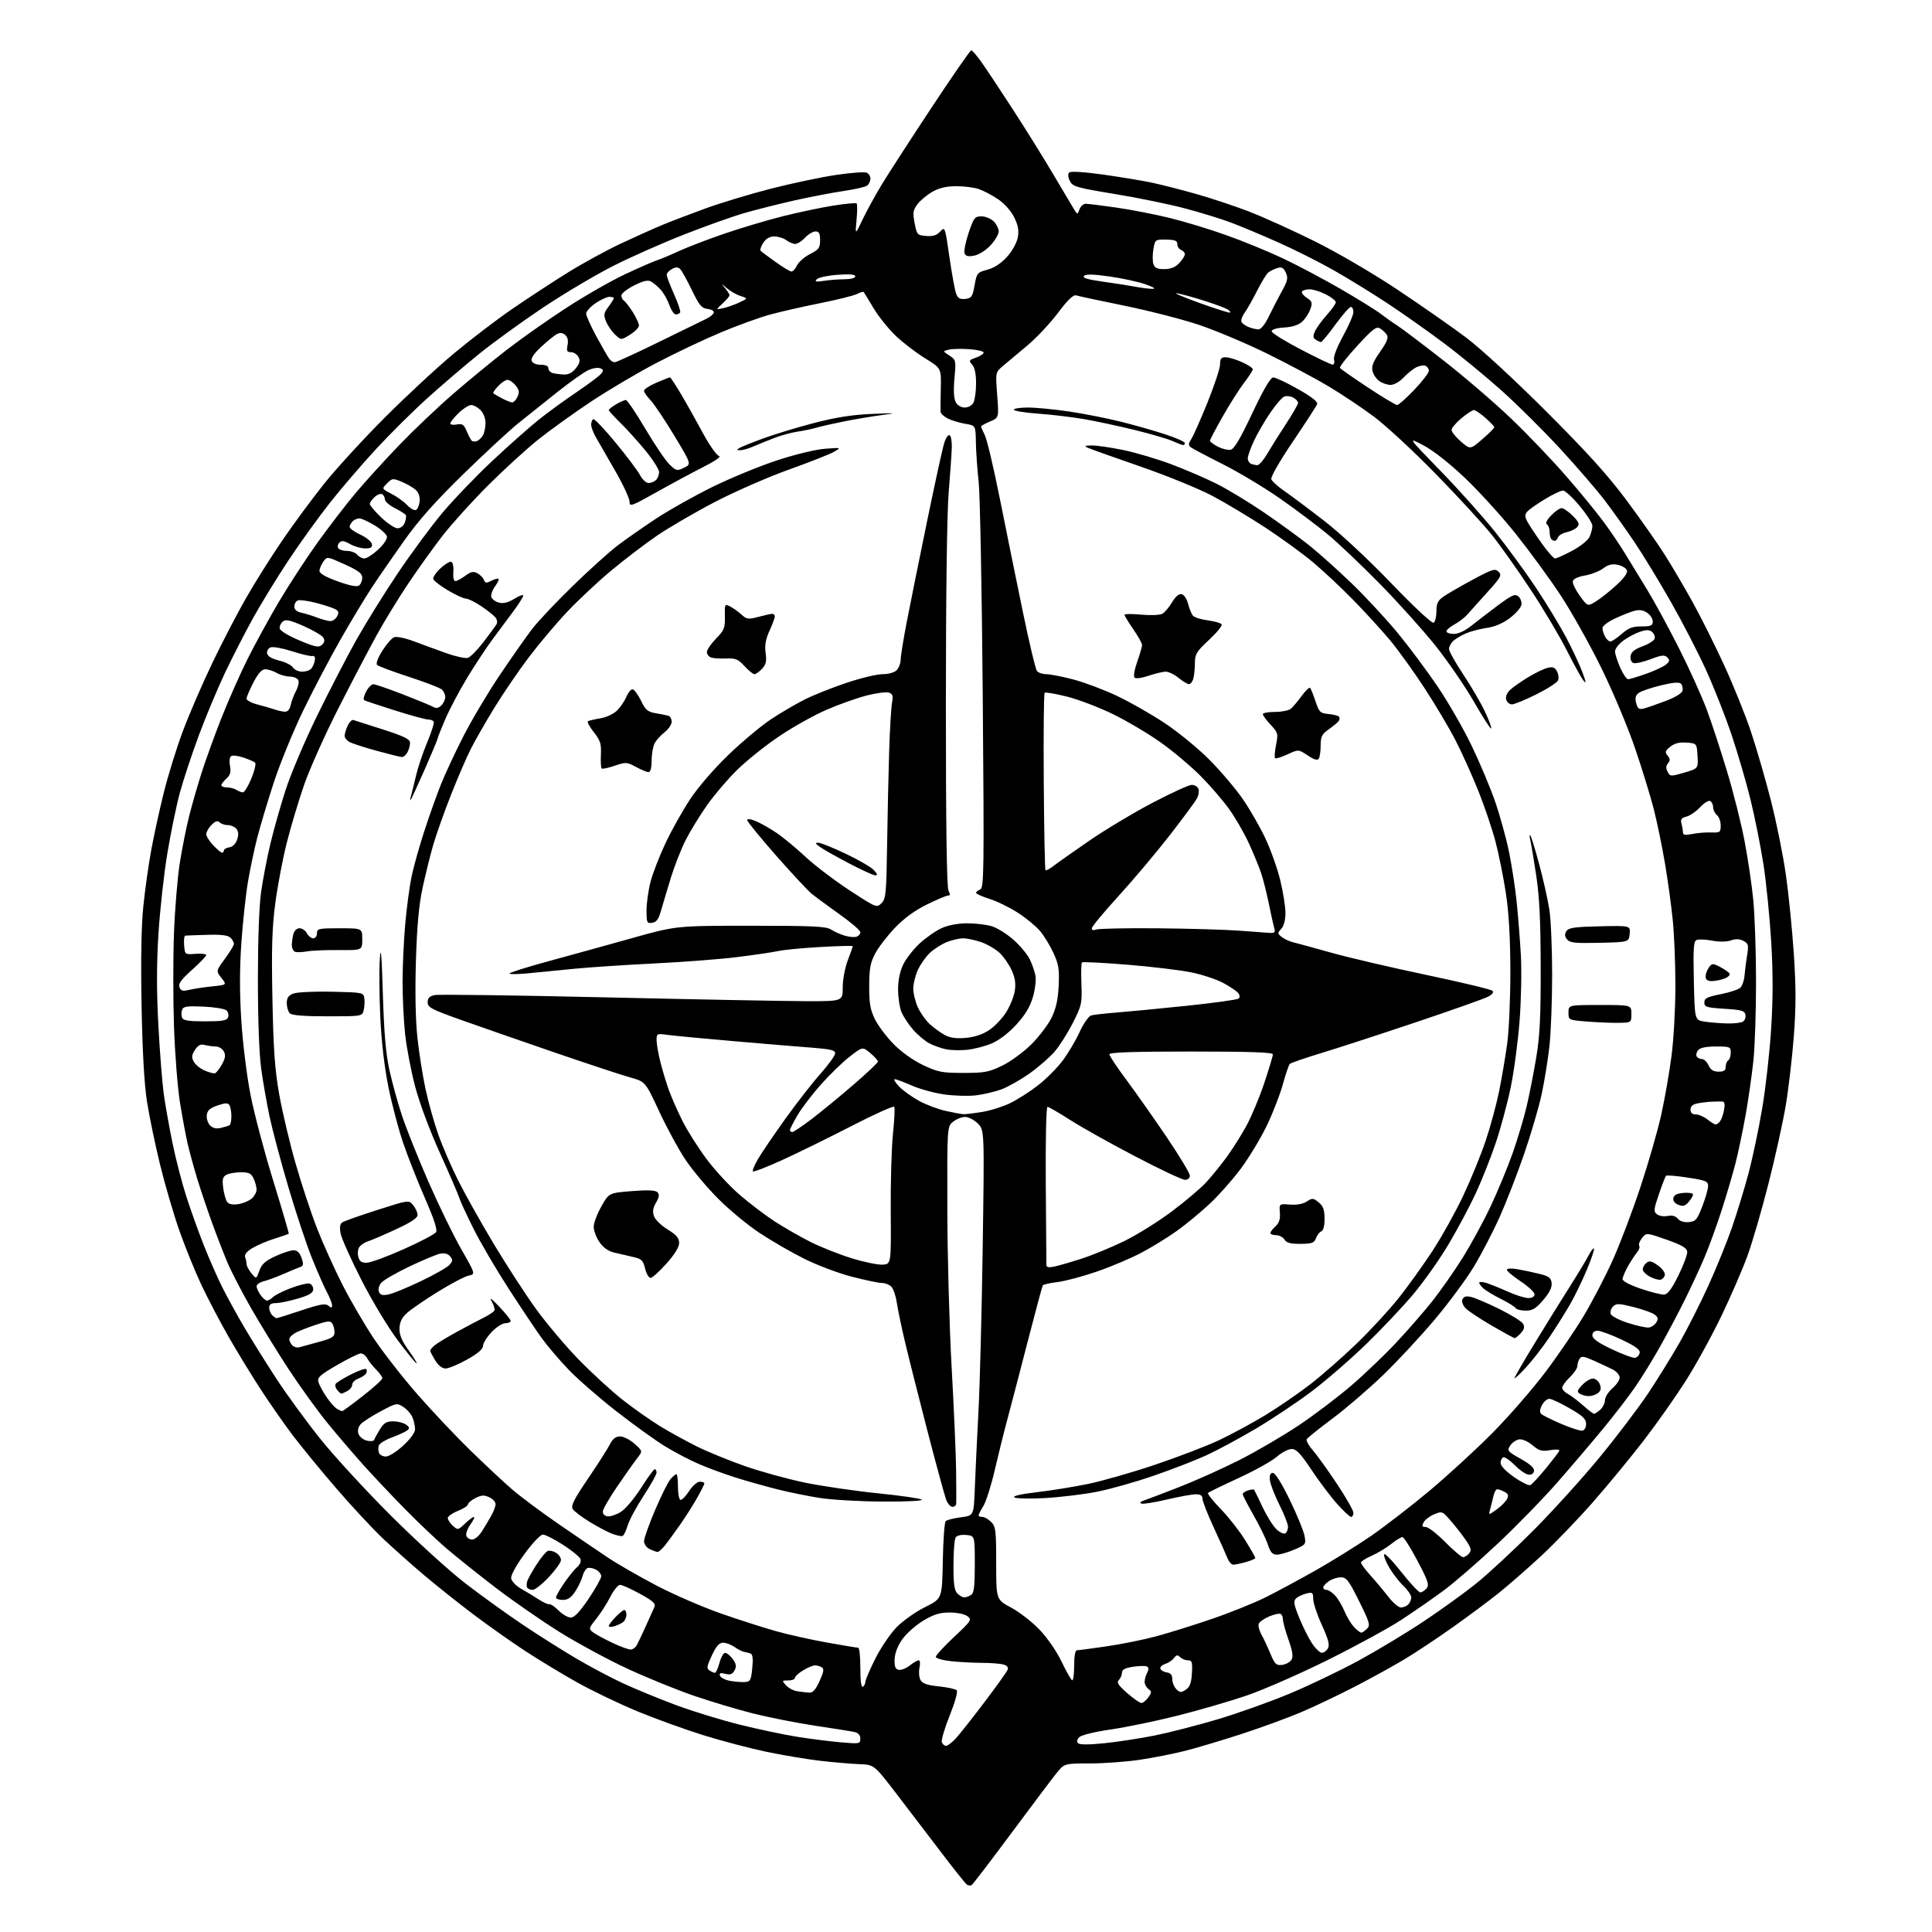 <?xml version="1.0" encoding="UTF-8" standalone="no"?>
<svg 
  version="1.1" 
  xmlns="http://www.w3.org/2000/svg" 
  xmlns:xlink="http://www.w3.org/1999/xlink" 
  xmlns:svg="http://www.w3.org/2000/svg"
  xmlns:rdf="http://www.w3.org/1999/02/22-rdf-syntax-ns#"
  xmlns:cc="http://creativecommons.org/ns#"
  xmlns:dc="http://purl.org/dc/elements/1.1/"
  viewBox="0 0 768 768"
  width="768"
  height="768"
>
<style>svg {background-color: white; }</style>"
<path stroke="none" fill="black" fill-rule="evenodd" d="M386.24,749.35C385.78,749.63 384.95,749.56 384.38,749.18C383.82,748.81 379.26,743.10 374.25,736.50C369.23,729.90 361.16,719.33 356.31,713.00C347.50,701.50 347.50,701.50 341.50,701.27C338.20,701.14 331.23,700.54 326.00,699.94C320.77,699.33 311.21,697.73 304.73,696.38C298.26,695.03 287.01,692.07 279.73,689.81C272.46,687.55 260.65,683.28 253.50,680.33C246.35,677.38 235.55,672.20 229.50,668.82C223.45,665.44 214.00,659.72 208.50,656.11C203.00,652.50 193.78,645.98 188.00,641.62C182.22,637.25 173.46,630.27 168.51,626.09C163.57,621.92 156.20,615.35 152.13,611.50C148.07,607.65 139.70,598.65 133.55,591.50C127.39,584.35 119.63,574.88 116.29,570.46C112.96,566.04 107.31,557.94 103.73,552.46C100.16,546.98 94.41,537.57 90.95,531.54C87.49,525.51 82.54,516.06 79.95,510.54C77.37,505.02 73.41,495.24 71.17,488.81C68.92,482.37 65.51,470.67 63.59,462.81C61.67,454.94 59.35,443.77 58.45,438.00C57.35,431.03 56.62,418.19 56.28,399.82C55.94,381.61 56.17,368.09 56.97,360.32C57.63,353.82 59.03,343.87 60.06,338.22C61.09,332.56 63.32,322.31 65.02,315.44C66.71,308.57 70.14,297.44 72.66,290.72C75.17,284.00 80.46,271.75 84.42,263.50C88.38,255.25 94.46,243.55 97.94,237.50C101.41,231.45 107.84,221.24 112.22,214.82C116.61,208.39 124.08,198.26 128.83,192.32C133.58,186.37 144.45,174.51 152.98,165.97C161.52,157.42 173.90,145.94 180.50,140.45C187.10,134.95 197.45,127.05 203.50,122.89C209.55,118.73 219.43,112.26 225.45,108.51C231.47,104.76 241.11,99.48 246.88,96.78C252.65,94.08 260.10,90.74 263.43,89.36C266.77,87.98 274.45,85.05 280.50,82.84C286.55,80.64 298.25,77.11 306.50,74.99C314.75,72.88 326.30,70.44 332.16,69.57C338.02,68.70 343.53,68.27 344.41,68.60C345.28,68.94 346.00,70.01 346.00,70.98C346.00,71.96 345.44,73.20 344.75,73.75C344.06,74.29 339.90,75.26 335.50,75.90C331.10,76.54 322.32,78.22 316.00,79.63C309.68,81.05 300.68,83.32 296.00,84.66C291.32,86.01 280.52,89.85 272.00,93.20C263.48,96.54 250.79,102.15 243.82,105.68C236.85,109.20 224.25,116.68 215.82,122.30C207.39,127.93 195.84,136.31 190.14,140.93C184.44,145.55 175.22,153.46 169.64,158.50C164.06,163.54 154.96,172.58 149.41,178.59C143.86,184.59 135.60,194.22 131.04,200.00C126.49,205.78 119.04,216.12 114.50,223.00C109.95,229.88 103.62,240.22 100.43,246.00C97.24,251.78 92.29,261.45 89.42,267.50C86.55,273.55 81.91,284.64 79.11,292.15C76.31,299.66 72.88,310.01 71.49,315.15C70.10,320.29 67.86,331.16 66.51,339.30C65.16,347.44 63.57,361.84 62.98,371.30C62.23,383.37 62.23,394.22 62.96,407.67C63.53,418.21 64.48,430.36 65.07,434.67C65.67,438.97 67.20,447.68 68.49,454.00C69.77,460.32 72.26,470.00 74.03,475.50C75.79,481.00 78.99,489.91 81.13,495.29C83.27,500.68 86.58,508.19 88.49,511.98C90.40,515.77 94.29,522.84 97.14,527.69C99.99,532.53 105.70,541.67 109.83,548.00C113.95,554.33 121.84,565.12 127.35,572.00C132.86,578.88 145.49,592.61 155.43,602.53C165.37,612.45 178.68,624.55 185.00,629.42C191.32,634.29 201.68,641.74 208.00,645.98C214.32,650.21 223.91,656.26 229.30,659.42C234.69,662.59 243.01,666.99 247.80,669.20C252.58,671.42 261.88,675.24 268.45,677.70C275.02,680.16 286.50,683.70 293.95,685.55C301.40,687.41 311.77,689.60 317.00,690.42C322.23,691.25 329.99,692.23 334.25,692.60C341.69,693.25 342.00,693.19 342.00,691.16C342.00,689.78 341.21,688.86 339.75,688.52C338.51,688.24 331.45,687.10 324.05,686.00C316.66,684.89 305.41,682.66 299.05,681.05C292.70,679.43 282.10,676.25 275.50,673.97C268.90,671.69 257.23,666.94 249.58,663.41C241.92,659.87 229.77,653.32 222.58,648.84C215.38,644.36 203.88,636.38 197.00,631.11C190.12,625.84 181.35,618.83 177.50,615.54C173.65,612.25 166.29,605.27 161.14,600.03C155.99,594.79 148.53,586.90 144.58,582.50C140.62,578.10 134.11,570.49 130.12,565.60C126.13,560.70 119.15,551.03 114.62,544.10C110.09,537.17 103.42,526.33 99.80,520.00C96.18,513.67 91.99,505.57 90.47,502.00C88.96,498.43 86.17,491.23 84.27,486.00C82.38,480.77 79.72,472.90 78.38,468.50C77.04,464.10 75.32,457.80 74.56,454.50C73.80,451.20 72.43,443.77 71.50,438.00C70.58,432.23 69.53,418.73 69.16,408.00C68.80,397.27 68.80,380.62 69.16,371.00C69.52,361.38 70.56,348.77 71.48,343.00C72.40,337.23 74.06,328.90 75.16,324.50C76.27,320.10 78.53,312.23 80.20,307.00C81.87,301.77 85.47,291.88 88.19,285.00C90.92,278.12 95.51,267.77 98.39,262.00C101.27,256.23 106.82,246.08 110.73,239.45C114.65,232.82 121.53,222.24 126.03,215.95C130.54,209.65 137.43,200.68 141.36,196.00C145.29,191.33 153.22,182.61 159.00,176.62C164.78,170.63 174.45,161.46 180.50,156.25C186.55,151.03 196.00,143.28 201.50,139.01C207.00,134.75 217.57,127.30 224.99,122.47C232.41,117.63 243.04,111.55 248.62,108.95C254.19,106.34 259.82,103.89 261.12,103.48C262.43,103.08 266.23,101.49 269.56,99.95C272.89,98.40 280.99,95.29 287.56,93.02C294.13,90.76 304.68,87.60 311.00,86.01C317.32,84.41 326.44,82.49 331.26,81.73C336.07,80.97 340.25,80.58 340.53,80.87C340.82,81.15 340.80,84.11 340.49,87.44C339.92,93.50 339.92,93.50 342.92,87.19C344.58,83.73 348.04,77.43 350.61,73.19C353.19,68.96 362.06,55.26 370.32,42.75C378.59,30.24 385.68,20.00 386.08,20.00C386.48,20.00 388.33,22.14 390.18,24.75C392.03,27.36 397.64,35.80 402.63,43.50C407.63,51.20 414.77,62.67 418.51,69.00C422.24,75.33 425.98,81.60 426.80,82.95C428.31,85.40 428.31,85.40 429.12,83.20C429.57,81.99 430.68,81.00 431.59,81.00C432.50,81.00 438.03,81.69 443.87,82.53C449.72,83.38 459.23,85.23 465.00,86.64C470.77,88.06 480.90,91.14 487.50,93.49C494.10,95.83 504.24,100.00 510.04,102.74C515.84,105.48 526.19,110.98 533.04,114.94C539.89,118.91 547.08,123.37 549.00,124.86C550.92,126.34 553.85,128.41 555.50,129.45C557.15,130.50 565.25,136.61 573.50,143.05C581.75,149.48 593.87,159.87 600.42,166.12C606.98,172.38 616.88,182.72 622.42,189.10C627.97,195.47 634.75,203.75 637.50,207.49C640.25,211.22 644.08,216.89 646.00,220.07C647.92,223.26 651.81,229.61 654.63,234.19C657.45,238.76 663.16,249.25 667.33,257.50C671.50,265.75 676.53,276.88 678.52,282.23C680.50,287.58 684.12,298.61 686.56,306.73C689.01,314.85 692.10,327.12 693.43,334.00C694.76,340.88 696.35,351.53 696.95,357.69C697.55,363.84 698.05,378.47 698.05,390.19C698.06,401.91 697.59,416.00 697.02,421.50C696.45,427.00 695.07,436.68 693.95,443.00C692.82,449.32 691.01,458.00 689.92,462.29C688.83,466.57 686.31,475.12 684.32,481.29C682.33,487.45 679.24,495.93 677.45,500.11C675.66,504.30 672.21,511.72 669.79,516.61C667.37,521.50 663.00,529.77 660.07,535.00C657.15,540.23 652.61,547.60 649.98,551.39C647.36,555.18 641.67,562.57 637.35,567.82C633.03,573.06 624.87,582.65 619.21,589.13C613.56,595.60 602.76,606.69 595.21,613.76C587.67,620.83 578.12,629.12 574.00,632.16C569.88,635.21 562.33,640.45 557.23,643.80C552.13,647.15 538.85,654.40 527.73,659.91C516.60,665.43 502.10,671.78 495.50,674.03C488.90,676.28 476.52,679.87 468.00,682.02C459.48,684.16 447.55,686.63 441.50,687.50C435.21,688.41 429.88,689.72 429.04,690.54C428.10,691.48 427.93,692.33 428.56,692.96C429.18,693.58 432.88,693.59 439.01,692.96C444.23,692.43 453.23,691.05 459.00,689.89C464.77,688.73 476.05,685.83 484.07,683.44C492.08,681.06 504.99,676.45 512.76,673.20C520.53,669.96 532.87,664.04 540.19,660.05C547.51,656.06 559.12,649.06 566.00,644.48C572.88,639.90 582.31,633.09 586.98,629.33C591.64,625.57 601.79,616.15 609.53,608.39C617.27,600.62 629.20,587.44 636.05,579.09C642.90,570.75 651.55,559.32 655.28,553.71C659.01,548.09 664.57,539.10 667.65,533.73C670.72,528.35 675.85,518.22 679.03,511.23C682.22,504.23 686.46,493.78 688.47,488.00C690.47,482.23 693.43,472.55 695.04,466.50C696.66,460.45 699.11,448.82 700.49,440.65C701.88,432.48 703.49,418.15 704.07,408.80C704.82,396.81 704.82,386.62 704.07,374.16C703.48,364.45 702.10,350.68 701.00,343.58C699.89,336.47 697.60,324.99 695.91,318.08C694.22,311.16 690.82,299.50 688.35,292.16C685.88,284.82 681.27,273.12 678.09,266.16C674.92,259.20 668.61,246.99 664.07,239.04C659.54,231.08 653.10,220.51 649.76,215.54C646.41,210.57 641.11,203.12 637.98,199.00C634.84,194.88 626.89,185.65 620.30,178.50C613.72,171.35 603.20,160.90 596.92,155.27C590.64,149.65 580.33,141.17 574.00,136.43C567.67,131.68 557.55,124.54 551.50,120.55C545.45,116.56 535.77,110.61 530.00,107.34C524.23,104.07 514.25,99.07 507.83,96.22C501.41,93.37 493.08,89.88 489.33,88.47C485.57,87.05 477.44,84.55 471.26,82.90C465.09,81.25 452.49,78.65 443.26,77.14C427.84,74.60 426.40,74.18 425.29,71.95C424.54,70.45 424.43,69.17 425.01,68.59C425.59,68.01 430.62,68.31 438.22,69.36C444.97,70.30 453.65,71.73 457.50,72.53C461.35,73.33 469.45,75.39 475.50,77.11C481.55,78.82 491.09,82.00 496.70,84.17C502.31,86.34 514.01,91.64 522.70,95.96C531.76,100.46 545.76,108.65 555.52,115.15C564.88,121.39 577.03,129.86 582.52,133.97C588.39,138.36 601.60,150.52 614.57,163.47C631.05,179.93 639.17,188.92 646.67,199.00C652.18,206.43 658.98,216.10 661.76,220.50C664.55,224.90 669.52,233.36 672.82,239.30C676.11,245.24 681.79,256.60 685.43,264.54C689.08,272.47 693.85,284.33 696.04,290.88C698.23,297.43 701.80,309.75 703.97,318.25C706.14,326.76 708.81,339.97 709.90,347.61C711.00,355.25 712.42,369.42 713.07,379.10C713.96,392.56 713.96,400.31 713.06,412.06C712.41,420.51 710.97,432.84 709.86,439.46C708.75,446.08 705.66,460.05 703.00,470.50C700.34,480.95 696.59,493.83 694.67,499.13C692.75,504.42 688.07,515.22 684.28,523.13C680.48,531.03 674.08,542.67 670.06,549.00C666.03,555.33 658.58,565.90 653.50,572.50C648.42,579.10 639.35,590.12 633.33,597.00C627.31,603.88 617.91,613.64 612.44,618.69C606.97,623.75 599.35,630.40 595.50,633.47C591.65,636.54 583.55,642.56 577.50,646.85C571.45,651.14 562.90,656.82 558.50,659.47C554.10,662.13 545.10,667.09 538.50,670.50C531.90,673.91 522.23,678.51 517.00,680.72C511.77,682.93 501.20,686.79 493.50,689.30C485.80,691.80 475.77,694.80 471.22,695.96C466.67,697.11 458.57,698.72 453.22,699.52C447.87,700.33 438.91,700.99 433.31,700.99C423.11,701.00 423.11,701.00 420.07,704.75C418.40,706.81 410.29,717.57 402.06,728.67C393.82,739.76 386.71,749.06 386.24,749.35zM376.07,694.00C376.69,694.00 378.39,692.72 379.85,691.15C381.31,689.59 386.43,683.12 391.23,676.78C396.03,670.44 400.22,664.59 400.54,663.76C400.92,662.77 400.33,662.05 398.81,661.65C397.54,661.31 393.75,661.02 390.40,661.01C387.04,661.01 381.53,660.71 378.15,660.36C374.76,660.00 372.00,659.22 372.00,658.62C372.00,658.02 375.26,654.47 379.25,650.72C386.16,644.23 386.41,643.84 384.56,642.46C383.45,641.63 380.43,641.00 377.51,641.00C373.54,641.00 371.22,641.72 366.99,644.25C364.02,646.04 360.27,649.37 358.66,651.66C356.79,654.33 355.70,657.19 355.62,659.63C355.53,662.51 355.92,663.52 357.25,663.79C358.21,663.99 360.18,663.21 361.63,662.07C363.08,660.93 364.69,660.00 365.21,660.00C365.74,660.00 365.87,661.31 365.51,662.94C365.16,664.56 365.33,666.74 365.89,667.79C366.66,669.23 368.46,669.87 373.16,670.36C376.60,670.72 379.81,671.41 380.30,671.90C380.82,672.42 379.65,676.63 377.51,681.97C375.49,687.01 374.09,691.79 374.39,692.57C374.69,693.36 375.45,694.00 376.07,694.00zM453.69,676.96C454.35,676.98 455.60,675.99 456.46,674.75C457.87,672.74 457.87,672.38 456.52,671.39C455.68,670.78 455.00,669.51 455.00,668.57C455.00,667.64 455.45,666.03 456.00,664.99C456.67,663.74 456.67,662.92 456.00,662.50C455.45,662.16 452.97,662.18 450.50,662.55C447.21,663.05 446.00,663.68 446.00,664.91C446.00,665.84 445.45,667.15 444.77,667.83C443.80,668.80 444.49,669.88 448.02,672.98C450.49,675.15 453.04,676.93 453.69,676.96zM321.56,672.85C323.10,672.96 324.16,671.82 325.78,668.29C327.42,664.73 327.65,663.40 326.72,662.81C326.05,662.38 324.82,662.03 324.00,662.02C323.18,662.01 321.04,662.90 319.25,663.99C317.46,665.08 316.00,666.43 316.00,666.99C316.00,667.54 314.81,668.00 313.35,668.00C310.78,668.00 310.75,668.07 312.45,669.94C313.42,671.01 315.40,672.07 316.85,672.29C318.31,672.52 320.43,672.77 321.56,672.85zM471.37,671.68C473.00,670.60 473.57,669.06 473.80,665.13C474.06,660.69 473.85,660.00 472.25,660.00C471.23,660.00 469.83,659.44 469.13,658.75C468.12,657.75 467.63,657.82 466.68,659.10C466.03,659.99 464.46,661.04 463.19,661.44C461.93,661.84 461.06,662.69 461.27,663.33C461.48,663.98 462.63,664.64 463.83,664.82C465.35,665.04 466.00,665.84 466.00,667.50C466.00,668.80 466.73,670.58 467.62,671.47C469.03,672.88 469.50,672.91 471.37,671.68zM343.00,670.50C343.55,670.16 344.00,669.29 344.00,668.56C344.00,667.83 345.78,663.67 347.96,659.32C350.14,654.97 353.97,649.33 356.48,646.78C358.99,644.24 364.07,640.65 367.77,638.83C374.50,635.50 374.50,635.50 374.78,620.52C374.93,612.28 375.45,605.15 375.92,604.68C376.40,604.20 379.11,603.51 381.95,603.15C387.10,602.50 387.10,602.50 387.51,591.50C387.73,585.45 388.37,571.98 388.93,561.57C389.50,551.16 390.26,521.62 390.64,495.93C391.32,449.23 391.32,449.23 388.71,446.61C387.27,445.18 385.00,444.00 383.66,444.00C382.32,444.00 380.16,444.86 378.86,445.92C376.50,447.83 376.50,447.83 376.58,481.17C376.62,499.50 377.39,527.55 378.29,543.50C379.18,559.45 379.99,577.90 380.07,584.50C380.15,591.10 380.16,597.06 380.11,597.75C380.05,598.44 379.38,599.00 378.62,599.00C377.86,599.00 376.75,597.76 376.15,596.25C375.56,594.74 372.15,582.25 368.59,568.50C365.03,554.75 361.00,538.77 359.65,533.00C358.29,527.23 356.86,520.34 356.47,517.70C356.08,515.06 355.11,512.25 354.31,511.45C353.51,510.65 351.81,510.00 350.54,510.00C349.26,510.00 343.88,508.87 338.58,507.50C333.28,506.12 324.79,502.92 319.72,500.39C314.65,497.86 306.68,493.26 302.02,490.17C297.35,487.09 289.92,480.95 285.51,476.53C281.09,472.11 275.23,465.12 272.48,461.00C269.72,456.88 265.02,448.21 262.01,441.74C256.55,429.98 256.55,429.98 250.53,428.30C247.21,427.38 233.70,422.92 220.50,418.39C207.30,413.85 190.54,408.02 183.25,405.43C171.51,401.25 170.00,400.46 170.00,398.44C170.00,396.76 170.73,396.00 172.75,395.56C174.26,395.23 204.97,395.64 241.00,396.47C277.02,397.30 312.91,397.98 320.75,397.99C335.00,398.00 335.00,398.00 335.00,392.51C335.00,389.44 335.88,384.70 337.00,381.76C338.10,378.87 339.00,376.33 339.00,376.11C339.00,375.90 333.26,376.05 326.25,376.44C319.24,376.83 311.66,377.55 309.42,378.04C307.18,378.53 299.80,379.62 293.02,380.46C286.25,381.30 271.44,382.44 260.10,382.99C248.77,383.55 234.55,384.49 228.50,385.08C222.45,385.67 214.21,386.48 210.19,386.88C206.17,387.28 202.71,387.34 202.51,387.02C202.31,386.69 209.20,384.51 217.82,382.16C226.45,379.82 241.44,375.67 251.14,372.95C268.78,368.00 268.78,368.00 298.42,368.00C323.39,368.00 328.44,368.24 330.41,369.53C331.70,370.38 334.19,371.48 335.93,371.98C337.68,372.48 339.76,372.64 340.56,372.34C341.35,372.04 342.00,371.23 342.00,370.55C342.00,369.88 338.29,366.68 333.75,363.46C329.21,360.23 324.23,356.56 322.67,355.30C321.12,354.03 314.71,347.15 308.42,340.00C302.14,332.85 297.00,326.54 297.00,325.99C297.00,325.39 298.43,325.57 300.49,326.43C302.41,327.23 306.12,329.34 308.74,331.12C311.36,332.89 316.48,337.14 320.13,340.54C323.77,343.95 331.65,349.94 337.62,353.85C348.33,360.86 348.51,360.94 350.40,359.04C352.15,357.29 352.35,355.25 352.64,335.81C352.81,324.09 353.18,307.28 353.46,298.44C353.74,289.61 354.26,280.96 354.61,279.21C355.11,276.70 354.86,275.88 353.44,275.34C352.45,274.96 348.46,275.47 344.57,276.46C340.68,277.46 333.49,280.01 328.60,282.13C323.70,284.25 315.28,288.95 309.87,292.59C304.46,296.22 296.97,302.20 293.21,305.86C289.45,309.53 284.00,315.90 281.10,320.02C278.19,324.13 274.34,330.43 272.54,334.00C270.73,337.57 268.09,344.32 266.65,349.00C265.22,353.68 263.48,359.52 262.77,362.00C261.80,365.42 260.96,366.58 259.25,366.82C257.17,367.12 257.00,366.76 257.00,361.96C257.00,359.12 257.71,354.02 258.57,350.64C259.44,347.26 262.14,340.27 264.58,335.10C267.02,329.93 271.46,322.02 274.46,317.52C277.61,312.79 284.04,305.37 289.73,299.91C295.14,294.72 302.71,288.40 306.55,285.87C310.39,283.33 316.38,279.83 319.85,278.08C323.32,276.33 330.79,273.34 336.46,271.45C342.12,269.55 348.58,268.00 350.81,268.00C353.16,268.00 355.52,267.34 356.43,266.43C357.29,265.56 358.02,263.65 358.04,262.18C358.06,260.71 359.12,254.10 360.40,247.50C361.67,240.90 365.30,222.90 368.47,207.50C371.63,192.10 374.74,177.93 375.37,176.00C375.99,174.07 376.96,172.72 377.50,173.00C378.05,173.28 378.43,175.53 378.35,178.00C378.27,180.47 377.71,188.55 377.10,195.95C376.43,204.11 376.00,237.46 376.00,280.77C376.00,328.05 376.35,352.78 377.04,354.07C377.79,355.48 377.75,356.00 376.86,356.00C376.19,356.00 372.39,357.61 368.40,359.58C363.58,361.96 359.31,365.09 355.70,368.88C352.70,372.02 349.19,376.59 347.90,379.04C345.97,382.70 345.54,385.03 345.52,392.00C345.50,398.88 345.94,401.39 347.80,405.16C349.06,407.72 352.41,412.18 355.24,415.06C358.35,418.21 363.00,421.52 366.95,423.40C372.85,426.19 374.45,426.50 383.00,426.50C391.48,426.50 393.14,426.18 398.50,423.56C401.80,421.95 407.00,418.13 410.06,415.06C413.11,412.00 416.70,407.25 418.04,404.50C419.79,400.90 420.57,397.35 420.84,391.81C421.15,385.29 420.84,383.33 418.76,378.81C417.42,375.89 415.02,371.96 413.42,370.08C411.83,368.19 407.87,364.93 404.62,362.83C401.36,360.73 396.30,358.25 393.35,357.32C390.41,356.39 388.00,355.32 388.00,354.92C388.00,354.53 388.74,353.93 389.64,353.58C391.15,353.00 391.23,346.85 390.66,276.73C390.31,234.80 389.58,196.45 389.03,191.50C388.48,186.55 387.99,179.50 387.93,175.82C387.82,169.15 387.82,169.15 383.66,168.45C381.37,168.07 378.26,167.13 376.75,166.36C375.24,165.58 373.95,164.40 373.90,163.72C373.84,163.05 373.88,158.87 373.98,154.44C374.16,146.38 374.16,146.38 367.83,142.49C364.35,140.35 359.12,136.36 356.21,133.62C353.31,130.88 349.29,125.91 347.30,122.57C345.30,119.23 343.52,116.31 343.33,116.08C343.15,115.85 341.99,116.19 340.75,116.83C339.51,117.48 332.88,119.14 326.00,120.52C319.12,121.90 310.12,123.95 306.00,125.08C301.88,126.21 293.10,129.39 286.50,132.16C279.90,134.93 268.43,140.37 261.00,144.25C253.57,148.13 241.88,155.05 235.00,159.61C228.12,164.18 218.68,170.97 214.00,174.70C209.32,178.43 200.32,186.66 193.98,192.99C187.65,199.32 179.51,208.32 175.89,213.00C172.27,217.68 166.15,226.22 162.27,232.00C158.40,237.78 152.75,247.00 149.73,252.50C146.70,258.00 139.87,271.05 134.55,281.50C129.23,291.95 123.08,305.68 120.89,312.00C118.70,318.32 115.59,328.69 113.99,335.04C112.39,341.39 110.34,352.19 109.43,359.04C108.14,368.88 107.90,376.86 108.29,397.00C108.68,417.19 109.24,425.10 110.99,435.00C112.20,441.88 115.13,454.25 117.50,462.50C119.86,470.75 123.74,482.45 126.11,488.50C128.48,494.55 133.00,504.55 136.14,510.72C139.28,516.90 144.87,526.48 148.56,532.02C152.25,537.55 160.07,547.58 165.95,554.29C171.83,561.01 181.33,571.07 187.07,576.65C192.81,582.24 200.20,589.14 203.50,592.00C206.80,594.85 215.12,601.06 222.00,605.79C228.88,610.52 237.67,616.52 241.55,619.10C245.43,621.69 254.21,626.74 261.05,630.32C267.90,633.90 279.35,638.86 286.50,641.36C293.65,643.86 303.55,647.03 308.50,648.42C313.45,649.81 322.64,651.85 328.92,652.97C335.21,654.09 340.72,655.00 341.17,655.00C341.63,655.00 342.00,658.63 342.00,663.06C342.00,668.18 342.36,670.89 343.00,670.50zM296.00,668.64C298.27,668.51 298.55,668.00 299.04,663.14C299.41,659.43 299.20,657.63 298.37,657.31C297.70,657.05 296.56,656.76 295.82,656.65C295.09,656.54 293.38,655.68 292.02,654.73C290.66,653.78 288.61,653.00 287.45,653.00C285.90,653.00 284.72,654.33 282.97,658.07C280.95,662.38 280.81,663.27 282.05,664.05C282.85,664.56 283.82,664.98 284.21,664.98C284.60,664.99 285.41,663.20 286.00,661.00C286.59,658.80 287.62,657.01 288.29,657.03C288.95,657.05 290.31,658.17 291.29,659.52C292.69,661.45 292.84,662.42 292.00,664.00C291.17,665.55 290.32,665.87 288.33,665.37C286.38,664.88 285.85,665.06 286.20,666.11C286.45,666.87 288.20,667.79 290.08,668.14C291.96,668.49 294.62,668.72 296.00,668.64zM426.25,667.94C426.66,667.97 427.00,665.30 427.00,662.00C427.00,658.23 427.42,656.00 428.12,656.00C428.74,656.00 434.03,655.30 439.87,654.45C445.72,653.60 454.59,651.81 459.59,650.47C464.60,649.12 474.63,645.99 481.88,643.50C489.14,641.02 498.77,637.13 503.29,634.86C507.80,632.60 516.67,627.82 523.00,624.24C529.33,620.66 539.00,614.66 544.50,610.91C550.00,607.15 560.58,599.01 568.00,592.81C575.42,586.61 586.84,576.13 593.37,569.52C599.91,562.91 609.37,552.02 614.41,545.31C619.45,538.61 626.34,528.49 629.72,522.81C633.09,517.14 638.20,507.32 641.05,501.00C643.91,494.68 648.86,481.62 652.06,472.00C655.25,462.38 659.01,449.32 660.40,443.00C661.79,436.68 663.62,426.19 664.46,419.70C665.31,413.21 666.00,400.77 666.00,392.05C666.00,383.34 665.53,371.55 664.96,365.86C664.39,360.16 663.01,350.10 661.90,343.50C660.79,336.90 658.81,327.23 657.49,322.00C656.17,316.77 652.79,305.75 649.98,297.50C647.18,289.25 641.13,274.85 636.54,265.50C631.95,256.15 624.63,243.10 620.28,236.50C615.93,229.90 607.86,218.88 602.36,212.00C596.86,205.12 587.82,195.20 582.29,189.95C576.17,184.14 569.73,179.08 565.86,177.04C559.50,173.68 559.50,173.68 572.59,187.14C579.79,194.55 589.62,205.53 594.43,211.55C599.24,217.57 606.54,227.57 610.66,233.77C614.77,239.97 620.10,248.74 622.50,253.27C624.90,257.80 627.80,263.98 628.94,267.00C630.52,271.17 630.64,272.02 629.43,270.50C628.55,269.40 625.57,264.00 622.80,258.50C620.04,253.00 613.60,242.18 608.50,234.46C603.41,226.74 596.50,216.98 593.15,212.78C589.81,208.57 579.81,197.68 570.93,188.59C562.06,179.49 550.90,169.15 546.13,165.60C541.37,162.05 533.20,156.60 527.99,153.49C522.77,150.38 511.72,144.51 503.44,140.44C495.16,136.38 483.01,131.27 476.44,129.08C469.87,126.89 456.62,123.49 447.00,121.53C437.38,119.56 428.75,117.72 427.84,117.43C426.65,117.07 424.54,119.08 420.47,124.49C417.34,128.66 411.78,134.54 408.14,137.55C404.49,140.57 400.20,144.16 398.61,145.53C395.72,148.03 395.72,148.03 396.40,157.05C397.08,166.07 397.08,166.07 393.54,167.55C391.59,168.36 390.00,169.27 390.00,169.56C390.00,169.86 390.67,171.39 391.48,172.97C392.30,174.54 394.98,185.88 397.44,198.17C399.89,210.45 404.00,230.62 406.55,243.00C409.10,255.38 411.65,266.06 412.22,266.75C412.78,267.44 414.46,268.00 415.93,268.00C417.41,268.00 422.20,268.93 426.56,270.07C430.93,271.21 438.76,274.15 443.96,276.60C449.16,279.06 457.79,283.98 463.14,287.54C468.48,291.10 476.47,297.67 480.89,302.14C485.31,306.60 491.23,313.58 494.04,317.65C496.85,321.72 500.91,328.80 503.06,333.38C505.20,337.96 507.87,345.49 508.97,350.11C510.08,354.72 510.99,360.49 510.99,362.92C511.00,365.66 510.36,368.05 509.33,369.19C507.77,370.92 507.78,371.13 509.58,372.51C510.64,373.32 512.62,374.25 514.00,374.56C515.38,374.88 522.12,376.73 529.00,378.66C535.88,380.60 552.92,384.58 566.88,387.52C580.84,390.46 592.70,393.30 593.24,393.84C593.89,394.49 593.25,395.33 591.36,396.28C589.79,397.08 577.02,401.60 563.00,406.31C548.98,411.02 532.10,416.52 525.50,418.53C518.90,420.53 513.16,422.50 512.74,422.90C512.32,423.30 511.06,426.97 509.94,431.06C508.82,435.15 505.92,442.59 503.51,447.59C501.09,452.58 496.47,460.23 493.23,464.59C489.99,468.94 484.37,475.27 480.74,478.65C477.12,482.03 471.30,486.82 467.82,489.30C464.35,491.79 458.12,495.62 454.00,497.83C449.88,500.04 441.84,503.46 436.14,505.43C430.44,507.40 423.34,509.29 420.36,509.64C417.38,510.00 414.75,510.59 414.52,510.96C414.29,511.34 411.62,521.29 408.58,533.07C405.54,544.86 401.90,558.77 400.50,564.00C399.09,569.23 396.80,578.45 395.40,584.50C394.00,590.55 391.99,596.90 390.93,598.62C389.87,600.33 389.00,602.02 389.00,602.37C389.00,602.72 389.68,603.00 390.50,603.00C391.32,603.00 392.90,603.90 394.00,605.00C395.82,606.82 396.00,608.33 396.00,621.44C396.00,635.88 396.00,635.88 401.96,639.06C405.24,640.81 410.33,644.77 413.28,647.87C416.41,651.16 420.07,656.49 422.07,660.69C423.96,664.65 425.84,667.91 426.25,667.94zM509.64,661.82C511.10,661.64 512.77,660.74 513.36,659.81C514.15,658.55 513.85,656.53 512.20,651.81C510.98,648.34 509.98,644.74 509.99,643.81C510.00,642.88 509.60,641.87 509.11,641.57C508.61,641.26 506.57,641.70 504.56,642.54C502.56,643.38 500.67,644.70 500.37,645.48C500.07,646.26 500.54,648.16 501.41,649.70C502.28,651.24 503.89,654.67 504.99,657.32C506.74,661.55 507.31,662.10 509.64,661.82zM525.48,657.00C526.28,657.00 527.37,656.19 527.90,655.19C528.62,653.83 528.01,651.53 525.45,645.94C523.57,641.85 522.03,637.21 522.02,635.64C522.00,633.03 521.76,632.84 519.25,633.46C517.74,633.83 515.91,634.71 515.18,635.42C514.09,636.48 514.32,637.82 516.46,643.10C517.89,646.62 520.18,651.18 521.54,653.25C522.91,655.31 524.68,657.00 525.48,657.00zM250.89,655.72C251.66,655.60 252.67,654.83 253.13,654.00C253.59,653.17 255.19,649.80 256.68,646.50C258.17,643.20 259.72,639.74 260.14,638.81C260.74,637.47 259.57,636.40 254.41,633.56C250.85,631.60 247.28,630.00 246.48,630.00C245.69,630.00 243.95,632.14 242.62,634.75C241.29,637.36 238.78,641.29 237.04,643.47C234.04,647.23 233.97,647.51 235.69,648.83C236.68,649.60 240.20,651.52 243.50,653.08C246.80,654.65 250.13,655.84 250.89,655.72zM541.10,649.00C541.52,649.00 542.55,648.31 543.40,647.46C544.79,646.07 544.48,644.98 540.25,636.46C536.15,628.21 535.22,627.00 533.00,627.00C531.59,627.00 529.44,627.70 528.22,628.56C527.00,629.41 526.00,630.54 526.00,631.06C526.00,631.58 526.60,632.00 527.33,632.00C528.05,632.00 529.59,633.01 530.73,634.25C531.87,635.49 533.55,638.29 534.45,640.49C535.36,642.68 537.05,645.49 538.22,646.74C539.39,647.98 540.69,649.00 541.10,649.00zM244.25,646.44C243.01,646.82 242.00,646.79 242.00,646.37C242.00,645.95 243.21,644.35 244.69,642.80C246.16,641.26 247.74,640.00 248.19,640.00C248.63,640.00 249.00,640.84 249.00,641.88C249.00,642.91 248.44,644.21 247.75,644.76C247.06,645.31 245.49,646.07 244.25,646.44zM226.89,643.00C228.32,643.00 230.46,640.75 233.97,635.55C236.74,631.44 239.00,627.41 239.00,626.58C239.00,625.75 238.06,624.57 236.92,623.96C235.78,623.35 234.26,623.07 233.55,623.34C232.84,623.62 231.96,625.03 231.59,626.49C231.23,627.95 229.93,630.68 228.71,632.56C227.08,635.07 225.77,635.98 223.75,635.99C222.24,635.99 221.00,635.56 221.00,635.03C221.00,634.50 222.46,631.92 224.25,629.31C226.04,626.70 228.36,623.83 229.42,622.94C230.55,621.98 231.08,620.66 230.72,619.71C230.38,618.84 227.27,616.30 223.80,614.08C220.34,611.86 216.74,610.03 215.82,610.02C214.86,610.01 211.72,613.32 208.52,617.69C205.12,622.35 203.03,626.18 203.20,627.43C203.37,628.56 205.10,630.39 207.06,631.50C209.02,632.60 212.17,634.51 214.06,635.75C215.95,636.98 217.90,637.86 218.38,637.70C218.86,637.54 220.52,638.67 222.05,640.21C223.59,641.74 225.77,643.00 226.89,643.00zM556.88,639.00C557.83,639.00 559.14,638.46 559.80,637.80C560.46,637.14 561.00,635.87 561.00,634.99C561.00,634.10 559.61,632.05 557.91,630.44C556.21,628.82 553.70,625.59 552.32,623.26C550.95,620.93 550.00,618.51 550.21,617.87C550.42,617.24 553.48,620.39 557.01,624.86C560.55,629.34 563.96,633.00 564.60,633.00C565.23,633.00 566.35,632.28 567.08,631.40C568.22,630.03 567.69,628.44 563.45,620.41C560.73,615.25 558.04,611.02 557.48,611.01C556.92,611.01 554.89,612.26 552.98,613.79C551.07,615.32 547.59,617.42 545.25,618.44C542.91,619.47 541.00,620.70 541.00,621.17C541.00,621.65 542.71,623.95 544.80,626.27C546.89,628.60 550.08,632.41 551.89,634.75C553.69,637.09 555.94,639.00 556.88,639.00zM383.32,634.98C383.97,634.98 385.18,634.54 386.00,634.02C387.19,633.27 387.50,630.73 387.50,621.79C387.50,610.50 387.50,610.50 384.10,610.18C382.06,609.98 380.38,610.38 379.87,611.18C379.41,611.90 379.02,616.86 379.02,622.18C379.00,629.66 379.36,632.21 380.57,633.43C381.44,634.29 382.67,634.99 383.32,634.98zM211.76,632.00C210.86,632.00 209.87,631.59 209.56,631.09C209.25,630.59 209.30,629.35 209.66,628.34C210.03,627.33 211.71,624.37 213.39,621.77C215.06,619.17 217.03,616.82 217.76,616.54C218.48,616.26 219.96,616.58 221.04,617.26C222.12,617.93 223.00,619.22 223.00,620.13C223.00,621.03 220.84,624.07 218.20,626.89C215.56,629.70 212.66,632.00 211.76,632.00zM490.23,621.99C489.53,622.00 488.47,620.76 487.87,619.25C487.27,617.74 484.80,612.23 482.39,607.00C479.97,601.77 478.00,596.71 478.00,595.75C478.00,594.53 477.21,594.00 475.37,594.00C473.93,594.00 468.75,594.94 463.87,596.08C458.99,597.23 454.44,597.96 453.75,597.70C452.97,597.41 453.25,596.98 454.50,596.56C455.60,596.19 461.90,593.79 468.50,591.23C475.10,588.66 486.01,583.77 492.75,580.35C499.49,576.93 510.06,570.75 516.25,566.61C522.44,562.47 531.84,555.35 537.15,550.79C542.46,546.23 550.59,538.45 555.21,533.50C559.83,528.55 566.24,521.18 569.46,517.12C572.67,513.05 578.01,505.42 581.32,500.15C584.64,494.88 589.69,485.60 592.55,479.53C595.41,473.46 599.35,463.95 601.30,458.40C603.26,452.84 605.75,444.51 606.84,439.90C607.93,435.28 609.65,426.55 610.66,420.50C612.12,411.79 612.49,404.29 612.45,384.50C612.42,366.16 611.95,356.47 610.69,348.12C609.75,341.86 608.69,335.56 608.35,334.12C608.00,332.68 607.98,331.74 608.30,332.03C608.62,332.32 610.22,337.49 611.85,343.53C613.48,349.56 615.30,357.74 615.91,361.69C616.51,365.65 617.00,377.25 617.00,387.48C617.00,397.71 616.52,410.45 615.93,415.79C615.35,421.13 613.95,429.75 612.84,434.95C611.72,440.14 608.55,450.94 605.79,458.95C603.02,466.95 598.62,478.27 596.00,484.09C593.37,489.92 588.80,498.69 585.84,503.59C582.88,508.49 575.92,517.90 570.36,524.50C564.81,531.10 555.60,541.01 549.88,546.53C544.17,552.04 535.13,559.82 529.78,563.82C524.43,567.82 519.79,571.54 519.45,572.08C519.12,572.62 520.17,574.57 521.79,576.42C523.42,578.27 527.73,584.26 531.37,589.73C535.02,595.21 538.00,600.43 538.00,601.35C538.00,602.26 537.59,603.00 537.09,603.00C536.59,603.00 534.10,600.69 531.56,597.86C529.02,595.03 524.43,588.95 521.38,584.36C517.01,577.79 515.31,576.00 513.44,576.00C512.14,576.00 509.49,577.39 507.56,579.08C505.63,580.78 498.82,584.57 492.43,587.51C486.04,590.45 480.54,593.13 480.21,593.46C479.88,593.78 482.13,596.63 485.19,599.78C488.26,602.92 492.62,608.47 494.89,612.11C497.15,615.74 499.00,618.98 499.00,619.31C499.00,619.64 497.31,620.37 495.25,620.95C493.19,621.52 490.93,621.99 490.23,621.99zM581.60,619.00C582.23,619.00 583.32,618.32 584.01,617.49C585.03,616.26 584.80,615.32 582.69,612.24C581.28,610.18 578.59,606.73 576.72,604.56C573.40,600.73 573.23,600.66 570.12,601.95C568.36,602.68 566.47,604.11 565.93,605.14C565.12,606.64 565.28,607.00 566.75,607.00C567.75,607.00 571.23,609.70 574.50,613.00C577.77,616.30 580.96,619.00 581.60,619.00zM507.58,618.00C505.83,618.00 505.02,617.10 504.00,614.00C503.27,611.80 500.73,606.57 498.34,602.38C495.95,598.20 494.00,594.40 494.00,593.95C494.00,593.50 494.93,592.84 496.08,592.48C497.22,592.11 498.29,591.97 498.47,592.16C498.65,592.35 500.18,595.45 501.88,599.06C503.58,602.67 506.06,606.65 507.41,607.91C508.75,609.18 510.34,609.91 510.93,609.55C511.52,609.18 512.00,608.00 512.00,606.92C512.00,605.83 510.45,601.88 508.56,598.12C506.67,594.36 504.98,589.99 504.81,588.40C504.59,586.35 504.94,585.50 506.00,585.50C506.92,585.50 509.52,589.67 512.70,596.22C515.56,602.12 518.20,608.53 518.56,610.46C519.20,613.89 519.10,614.03 514.53,615.99C511.95,617.09 508.82,618.00 507.58,618.00zM261.36,616.93C260.89,616.90 259.49,616.38 258.25,615.78C256.96,615.16 256.01,613.80 256.02,612.60C256.03,611.44 258.03,605.84 260.47,600.14C262.90,594.44 265.66,588.93 266.60,587.89C267.54,586.85 268.58,586.00 268.90,586.00C269.23,586.00 269.50,588.24 269.50,590.99C269.50,593.73 269.95,596.09 270.50,596.22C271.05,596.36 272.59,594.79 273.92,592.74C275.26,590.66 277.15,589.00 278.17,589.00C279.18,589.00 280.00,589.30 280.00,589.67C280.00,590.04 278.69,592.66 277.08,595.50C275.48,598.34 272.44,603.12 270.33,606.12C268.23,609.13 265.54,612.80 264.36,614.29C263.18,615.78 261.83,616.97 261.36,616.93zM187.72,611.99C188.70,611.99 190.40,610.57 191.50,608.84C192.60,607.10 194.29,604.29 195.25,602.59C196.21,600.89 197.00,598.78 197.00,597.91C197.00,597.04 195.85,595.80 194.45,595.16C192.42,594.23 191.31,594.31 188.95,595.53C187.33,596.36 186.00,597.49 186.00,598.03C186.00,598.57 184.20,599.74 182.00,600.62C179.80,601.50 178.00,602.77 178.00,603.45C178.00,604.13 178.91,605.51 180.02,606.52C181.98,608.29 182.11,608.27 184.82,605.67C186.36,604.20 187.95,603.00 188.37,603.00C188.79,603.00 188.16,604.37 186.97,606.04C185.79,607.71 185.07,609.73 185.38,610.54C185.68,611.34 186.74,612.00 187.72,611.99zM247.40,610.62C246.91,610.74 245.15,610.35 243.50,609.76C241.85,609.17 237.84,607.07 234.59,605.09C231.34,603.12 228.22,600.76 227.67,599.86C226.87,598.57 228.14,596.03 233.69,587.86C237.56,582.16 241.47,576.04 242.39,574.25C243.58,571.92 244.74,571.00 246.51,571.00C247.86,571.00 250.44,572.31 252.23,573.92C255.50,576.84 255.50,576.84 253.29,579.67C252.08,581.23 248.54,586.23 245.43,590.79C242.31,595.34 239.71,599.84 239.63,600.79C239.55,601.80 240.32,602.61 241.50,602.77C242.60,602.91 244.98,602.13 246.78,601.01C248.58,599.90 252.18,595.65 254.78,591.55C257.38,587.46 259.84,584.08 260.25,584.05C260.66,584.02 261.00,584.62 261.00,585.37C261.00,586.13 258.68,590.29 255.84,594.62C253.00,598.95 250.14,604.28 249.49,606.45C248.84,608.62 247.90,610.49 247.40,610.62zM594.84,600.12C596.58,598.88 598.46,597.01 599.01,595.97C599.81,594.48 599.61,593.86 598.08,593.04C597.01,592.47 595.71,592.00 595.19,592.00C594.67,592.00 593.98,593.24 593.65,594.75C593.32,596.26 592.74,598.60 592.36,599.94C591.67,602.37 591.67,602.37 594.84,600.12zM350.95,596.90C341.90,596.85 330.64,596.20 325.93,595.47C321.21,594.74 313.56,593.18 308.93,592.01C304.29,590.84 296.98,588.78 292.69,587.44C288.39,586.09 281.86,583.71 278.19,582.14C274.51,580.58 268.35,577.37 264.50,575.02C260.65,572.67 251.88,566.36 245.00,560.99C238.12,555.63 229.55,548.15 225.94,544.37C222.33,540.59 217.58,535.02 215.40,532.00C213.21,528.98 207.34,520.20 202.34,512.50C197.35,504.80 191.01,494.00 188.26,488.50C185.51,483.00 182.92,477.38 182.50,476.00C182.08,474.62 178.62,466.61 174.81,458.18C170.72,449.13 166.69,438.28 164.96,431.67C163.35,425.51 161.58,416.21 161.03,410.99C160.48,405.77 160.03,396.55 160.03,390.50C160.02,384.45 160.49,374.11 161.07,367.53C161.65,360.94 162.78,352.39 163.59,348.53C164.39,344.66 166.65,336.58 168.61,330.57C170.56,324.56 173.52,316.23 175.17,312.07C176.82,307.91 180.88,299.19 184.19,292.70C187.50,286.22 194.06,275.19 198.77,268.20C203.48,261.22 209.23,253.03 211.55,250.00C213.87,246.97 221.11,239.31 227.64,232.96C234.16,226.61 242.20,219.37 245.50,216.85C248.80,214.34 255.78,209.47 261.00,206.03C266.23,202.59 276.36,196.92 283.51,193.42C290.67,189.92 302.13,185.22 308.97,182.97C316.05,180.65 324.22,178.67 327.95,178.39C334.50,177.89 334.50,177.89 331.50,179.62C329.85,180.56 321.78,183.74 313.57,186.68C305.35,189.62 292.13,195.41 284.19,199.54C276.24,203.68 265.84,209.74 261.06,213.01C256.28,216.29 248.11,222.52 242.90,226.87C237.70,231.21 229.85,238.56 225.47,243.19C221.09,247.83 214.19,256.01 210.14,261.38C206.09,266.75 199.93,275.78 196.46,281.45C192.99,287.12 188.78,294.48 187.10,297.80C185.42,301.13 181.86,309.40 179.19,316.18C176.52,322.95 173.36,331.88 172.17,336.00C170.99,340.12 169.10,347.77 167.97,353.00C166.51,359.81 165.76,368.03 165.33,382.00C164.96,394.40 165.17,405.50 165.93,412.50C166.58,418.55 168.04,427.75 169.16,432.94C170.28,438.14 172.55,446.24 174.21,450.94C175.87,455.65 179.45,463.92 182.16,469.32C184.87,474.72 191.18,485.97 196.18,494.32C201.19,502.67 208.68,514.23 212.83,520.00C216.98,525.77 224.68,534.93 229.94,540.34C235.20,545.75 243.10,553.00 247.50,556.45C251.90,559.90 258.54,564.57 262.25,566.85C265.96,569.12 272.48,572.72 276.75,574.85C281.01,576.99 289.71,580.56 296.08,582.79C302.45,585.01 313.25,587.98 320.08,589.39C326.91,590.79 339.93,592.69 349.00,593.61C358.07,594.53 365.93,595.67 366.45,596.14C366.98,596.62 360.13,596.96 350.95,596.90zM415.50,595.50C409.45,595.84 403.93,595.72 403.24,595.24C402.45,594.69 405.73,593.93 412.09,593.18C417.65,592.53 426.76,591.07 432.34,589.93C437.92,588.79 449.91,585.37 458.99,582.31C468.07,579.26 479.55,574.86 484.50,572.54C489.45,570.22 497.77,565.71 503.00,562.54C508.23,559.36 516.33,553.79 521.00,550.16C525.67,546.53 533.94,539.27 539.36,534.03C544.78,528.79 552.26,520.67 555.98,516.00C559.70,511.32 565.75,502.90 569.43,497.28C573.10,491.66 578.61,481.76 581.67,475.28C584.72,468.80 588.74,458.96 590.60,453.40C592.46,447.84 594.85,439.06 595.90,433.89C596.95,428.73 598.40,420.23 599.12,415.00C599.84,409.75 600.41,396.77 600.39,386.00C600.36,372.81 599.79,362.85 598.63,355.20C597.69,348.98 595.84,339.75 594.52,334.70C593.21,329.64 590.08,320.41 587.58,314.18C585.07,307.96 580.98,298.90 578.47,294.04C575.96,289.19 570.42,279.88 566.15,273.35C561.88,266.82 555.76,258.34 552.56,254.49C549.35,250.65 542.85,243.53 538.11,238.67C533.38,233.82 526.12,227.02 522.00,223.56C517.88,220.10 509.32,213.88 503.00,209.73C496.68,205.59 487.23,199.93 482.00,197.15C476.77,194.37 463.95,189.13 453.50,185.51C443.05,181.89 433.60,178.52 432.50,178.03C430.84,177.29 431.10,177.13 434.00,177.08C435.93,177.05 441.55,177.87 446.50,178.89C451.45,179.92 460.00,182.45 465.50,184.51C471.00,186.57 479.10,190.05 483.50,192.25C487.90,194.44 496.45,199.62 502.50,203.74C508.55,207.87 516.65,213.77 520.50,216.84C524.35,219.92 531.95,226.73 537.38,231.97C542.81,237.21 551.00,246.04 555.57,251.58C560.14,257.13 567.30,266.72 571.48,272.91C575.66,279.09 581.72,289.63 584.95,296.32C588.17,303.02 592.39,313.03 594.31,318.56C596.23,324.10 598.72,333.10 599.84,338.56C600.96,344.03 602.34,353.00 602.90,358.50C603.46,364.00 604.21,373.45 604.56,379.50C604.91,385.55 604.70,397.26 604.08,405.52C603.46,413.78 601.86,425.84 600.51,432.33C599.17,438.81 596.43,448.93 594.42,454.81C592.41,460.69 588.86,469.59 586.53,474.58C584.20,479.58 579.46,488.48 575.99,494.35C572.53,500.23 566.22,509.19 561.98,514.27C557.74,519.35 549.14,528.45 542.88,534.50C536.62,540.56 526.88,548.98 521.24,553.23C515.59,557.48 505.63,564.12 499.09,567.99C492.55,571.86 483.67,576.63 479.35,578.60C475.03,580.57 465.65,584.20 458.50,586.66C451.35,589.13 441.23,591.99 436.00,593.01C430.77,594.04 421.55,595.15 415.50,595.50zM608.33,590.35C608.97,590.07 611.75,587.08 614.50,583.71C617.25,580.34 619.67,577.18 619.87,576.68C620.08,576.18 618.51,576.08 616.27,576.45C612.89,577.03 611.84,576.73 609.17,574.49C607.37,572.97 605.13,571.99 603.88,572.18C602.70,572.36 601.10,573.46 600.32,574.63C598.99,576.65 599.21,576.93 604.52,579.93C608.45,582.14 610.02,583.60 609.78,584.80C609.56,585.86 608.69,586.38 607.46,586.17C606.38,585.99 603.97,584.29 602.10,582.39C600.23,580.49 598.21,579.10 597.60,579.30C597.00,579.50 596.50,580.51 596.50,581.55C596.50,582.68 598.60,584.89 601.83,587.15C604.76,589.20 607.69,590.64 608.33,590.35zM153.38,579.00C154.57,579.00 157.67,577.05 160.27,574.66C163.02,572.13 165.00,569.44 165.00,568.22C165.00,567.07 164.57,565.00 164.04,563.62C163.52,562.24 161.88,560.31 160.41,559.35C157.78,557.63 157.62,557.65 151.32,561.02C147.79,562.90 144.21,565.21 143.36,566.15C142.42,567.20 142.07,568.66 142.48,569.93C142.84,571.06 144.32,572.29 145.76,572.66C147.21,573.02 148.53,572.91 148.70,572.41C148.87,571.91 149.90,570.04 150.99,568.25C152.58,565.63 153.62,565.00 156.29,565.00C158.12,565.00 160.42,565.59 161.40,566.30C162.85,567.37 162.93,567.79 161.84,568.63C161.10,569.19 158.40,570.43 155.84,571.38C153.27,572.32 150.93,573.75 150.62,574.55C150.31,575.35 150.32,576.67 150.64,577.50C150.95,578.33 152.19,579.00 153.38,579.00zM629.00,568.72C629.85,568.58 630.50,567.42 630.50,566.04C630.50,564.09 629.20,562.85 624.00,559.85C620.42,557.79 616.79,556.08 615.92,556.05C615.05,556.02 613.73,557.13 612.99,558.52C612.09,560.19 611.98,561.38 612.64,562.04C613.18,562.58 616.75,564.37 620.57,566.00C624.38,567.63 628.17,568.86 629.00,568.72zM633.67,562.00C634.04,562.00 635.17,561.26 636.17,560.35C637.18,559.43 638.00,557.73 638.00,556.57C638.00,555.40 639.38,553.23 641.08,551.74C642.82,550.21 644.01,548.29 643.82,547.31C643.64,546.35 642.36,545.01 640.99,544.34C639.62,543.66 636.32,542.12 633.65,540.91C629.61,539.09 628.64,538.96 627.91,540.11C627.43,540.87 627.02,542.20 627.02,543.06C627.01,543.92 625.65,545.92 624.00,547.50C622.35,549.08 621.00,550.95 621.00,551.65C621.00,552.35 622.01,553.46 623.25,554.11C624.49,554.76 627.19,556.80 629.25,558.64C631.32,560.49 633.31,562.00 633.67,562.00zM136.00,560.95C136.28,560.96 139.99,558.24 144.25,554.91C148.51,551.58 152.00,548.42 152.00,547.88C152.00,547.35 150.89,545.79 149.52,544.43C148.16,543.07 146.57,541.07 145.99,539.98C145.41,538.89 144.26,538.00 143.44,538.00C142.62,538.00 138.36,540.09 133.96,542.65C127.12,546.62 126.05,547.60 126.58,549.40C126.92,550.55 128.35,553.21 129.77,555.29C131.18,557.38 133.04,559.50 133.92,560.01C134.79,560.52 135.72,560.94 136.00,560.95zM631.56,554.98C630.43,554.98 628.84,554.55 628.03,554.04C626.78,553.25 626.93,552.71 628.95,550.55C630.27,549.15 632.18,548.00 633.21,548.00C634.23,548.00 635.46,549.01 635.94,550.25C636.58,551.90 636.39,552.83 635.22,553.75C634.34,554.44 632.69,554.99 631.56,554.98zM135.69,554.00C135.44,554.00 134.70,553.34 134.04,552.54C133.37,551.74 133.10,550.65 133.43,550.11C133.76,549.57 136.49,547.89 139.49,546.37C142.49,544.85 145.23,543.89 145.57,544.24C145.92,544.58 145.89,545.37 145.50,546.00C145.12,546.62 143.72,547.53 142.40,548.04C141.08,548.54 140.00,549.62 140.00,550.44C140.00,551.26 139.13,552.40 138.07,552.96C137.00,553.53 135.93,554.00 135.69,554.00zM606.68,543.50C604.15,546.25 602.06,548.20 602.04,547.84C602.02,547.48 605.64,541.21 610.10,533.90C614.55,526.60 620.79,516.54 623.95,511.56C627.12,506.58 630.48,501.00 631.43,499.16C632.37,497.32 633.36,496.03 633.63,496.30C633.90,496.56 632.64,500.32 630.84,504.64C629.05,508.96 626.02,515.20 624.12,518.50C622.22,521.80 618.55,527.65 615.97,531.50C613.39,535.35 609.20,540.75 606.68,543.50zM177.14,544.00C175.77,544.00 174.24,542.81 172.99,540.75C171.90,538.96 171.01,537.23 171.00,536.90C171.00,536.58 171.79,535.64 172.75,534.82C173.71,534.00 177.65,531.60 181.50,529.50C185.35,527.39 190.16,524.85 192.19,523.84C194.21,522.84 196.15,521.57 196.48,521.04C196.81,520.50 196.34,518.81 195.43,517.28C194.39,515.51 195.46,516.26 198.39,519.35C200.93,522.01 203.00,524.60 203.00,525.10C203.00,525.59 202.04,526.00 200.87,526.00C199.70,526.00 197.22,527.61 195.37,529.57C193.52,531.54 192.00,533.99 192.00,535.02C192.00,536.29 189.94,538.05 185.65,540.45C182.16,542.40 178.33,544.00 177.14,544.00zM165.61,542.00C165.30,542.00 161.91,537.84 158.09,532.75C154.19,527.56 147.83,516.99 143.60,508.67C139.45,500.52 135.76,492.26 135.40,490.31C134.93,487.82 135.14,486.52 136.12,485.88C136.88,485.39 143.12,483.18 150.00,480.98C162.50,476.97 162.50,476.97 164.25,479.10C165.21,480.27 166.00,482.01 166.00,482.97C166.00,484.18 163.37,485.92 157.25,488.74C152.44,490.96 147.53,493.06 146.34,493.42C145.15,493.78 143.64,494.73 142.98,495.53C142.30,496.34 142.05,498.07 142.41,499.49C142.89,501.42 143.67,501.99 145.77,501.96C147.27,501.94 153.89,499.52 160.48,496.57C167.07,493.63 172.85,490.59 173.34,489.82C173.94,488.87 172.53,484.54 168.99,476.46C166.11,469.88 162.22,460.04 160.35,454.59C158.47,449.14 155.80,439.02 154.40,432.09C152.76,423.94 151.62,414.03 151.16,404.00C150.77,395.48 150.70,385.12 151.00,381.00C151.39,375.58 151.72,379.47 152.19,395.00C152.67,410.77 153.37,418.90 154.83,425.50C155.92,430.45 158.16,438.55 159.80,443.50C161.44,448.45 166.12,460.15 170.19,469.50C174.27,478.85 180.18,491.00 183.32,496.50C189.04,506.50 189.04,506.50 186.27,507.08C184.75,507.40 179.26,510.29 174.08,513.49C168.90,516.70 163.37,520.49 161.80,521.92C159.75,523.76 158.90,525.51 158.81,528.03C158.72,530.64 159.67,532.93 162.44,536.78C164.50,539.65 165.93,542.00 165.61,542.00zM649.99,539.75C650.81,539.60 651.62,538.71 651.80,537.78C652.04,536.54 650.16,535.15 644.66,532.54C640.55,530.59 636.25,529.00 635.10,529.00C633.73,529.00 633.00,529.64 633.00,530.83C633.00,532.14 635.24,533.73 640.75,536.35C645.01,538.37 649.17,539.90 649.99,539.75zM118.95,535.57C119.80,535.33 123.31,534.37 126.75,533.44C131.93,532.03 133.00,531.37 132.98,529.62C132.98,528.45 132.58,526.88 132.10,526.13C131.38,524.99 130.35,525.05 125.87,526.52C122.92,527.48 119.26,528.90 117.75,529.66C116.24,530.43 115.00,531.62 115.00,532.33C115.00,533.03 115.54,534.14 116.20,534.80C116.86,535.46 118.10,535.81 118.95,535.57zM602.10,531.94C601.77,531.91 597.72,529.69 593.09,527.01C588.47,524.33 583.79,521.24 582.70,520.15C581.55,518.99 580.98,517.50 581.34,516.56C581.79,515.39 582.72,515.12 584.73,515.55C586.25,515.88 591.31,518.03 595.96,520.32C600.61,522.62 604.87,525.26 605.42,526.19C606.16,527.45 605.94,528.41 604.55,529.94C603.53,531.07 602.42,531.98 602.10,531.94zM655.40,527.71C656.44,527.60 657.79,526.69 658.40,525.69C659.27,524.26 659.13,523.60 657.71,522.55C656.73,521.82 652.94,520.48 649.30,519.56C643.46,518.09 642.50,518.07 641.20,519.37C640.39,520.18 639.99,521.53 640.31,522.37C640.63,523.21 643.73,524.80 647.20,525.91C650.66,527.02 654.35,527.83 655.40,527.71zM109.95,524.00C110.25,524.00 114.67,522.61 119.78,520.91C127.22,518.43 129.36,518.05 130.53,519.03C131.70,520.00 132.00,519.96 132.00,518.86C132.00,518.09 131.09,515.77 129.97,513.69C128.86,511.61 126.18,505.53 124.03,500.19C121.87,494.85 117.66,482.16 114.66,471.99C111.66,461.82 108.30,449.23 107.19,444.00C106.08,438.77 104.57,430.23 103.85,425.00C103.03,419.13 102.52,405.58 102.52,389.50C102.52,373.64 103.01,359.99 103.80,354.50C104.50,349.55 106.16,340.96 107.48,335.41C108.80,329.86 111.54,320.19 113.57,313.91C115.60,307.64 121.22,294.40 126.06,284.50C130.90,274.60 137.89,261.10 141.58,254.50C145.28,247.90 152.69,235.97 158.04,228.00C163.39,220.03 171.42,209.15 175.88,203.84C180.34,198.53 189.28,189.23 195.74,183.17C202.21,177.12 210.43,169.83 214.00,166.96C217.57,164.10 224.33,159.17 229.02,156.01C233.71,152.84 238.15,149.53 238.88,148.64C240.02,147.27 239.97,146.93 238.52,146.37C237.58,146.01 235.40,146.40 233.66,147.24C231.92,148.07 226.45,151.97 221.50,155.89C216.55,159.82 209.58,165.38 206.01,168.26C202.44,171.14 192.61,180.25 184.15,188.50C173.08,199.30 166.49,206.72 160.61,215.00C156.12,221.32 150.37,229.65 147.84,233.50C145.30,237.35 139.82,246.42 135.67,253.67C131.52,260.91 124.77,273.73 120.67,282.17C116.58,290.60 111.18,303.80 108.69,311.50C106.19,319.20 103.24,329.10 102.13,333.50C101.02,337.90 99.42,345.55 98.57,350.51C97.72,355.46 96.55,366.29 95.96,374.58C95.24,384.94 95.22,394.63 95.92,405.62C96.48,414.49 98.09,427.59 99.55,435.05C100.99,442.45 105.07,457.90 108.62,469.38C112.17,480.87 114.94,490.36 114.79,490.47C114.63,490.59 112.03,491.47 109.00,492.43C105.97,493.39 102.01,495.09 100.19,496.21C98.08,497.50 97.08,498.77 97.44,499.70C97.75,500.51 98.00,501.75 98.00,502.47C98.00,503.19 98.87,504.84 99.94,506.14C101.89,508.50 101.89,508.50 103.08,505.14C104.00,502.54 105.43,501.24 109.39,499.40C112.20,498.09 115.47,497.02 116.65,497.01C118.16,497.00 119.12,497.92 119.87,500.05C120.76,502.61 120.66,503.19 119.21,503.71C118.27,504.05 115.25,505.30 112.50,506.50C109.75,507.69 106.26,508.97 104.75,509.35C103.24,509.73 102.00,510.60 102.00,511.30C102.00,511.99 102.70,513.56 103.56,514.78C104.41,516.00 105.57,517.00 106.13,517.00C106.69,517.00 107.79,516.36 108.57,515.57C109.36,514.79 112.54,513.19 115.65,512.03C118.76,510.86 122.03,510.05 122.90,510.22C123.78,510.39 124.50,511.39 124.50,512.45C124.50,513.94 123.14,514.79 118.50,516.18C115.20,517.16 111.26,517.98 109.75,517.99C107.77,518.00 107.00,518.51 107.00,519.80C107.00,520.79 107.54,522.14 108.20,522.80C108.86,523.46 109.65,524.00 109.95,524.00zM606.48,521.00C604.63,521.00 602.83,520.54 602.49,519.98C602.14,519.42 599.53,517.79 596.68,516.37C593.83,514.94 590.71,513.08 589.75,512.23C588.79,511.38 588.00,510.34 588.00,509.91C588.00,509.49 589.24,509.51 590.75,509.97C592.26,510.43 596.10,511.97 599.28,513.40C602.46,514.83 606.17,516.00 607.53,516.00C609.05,516.00 610.00,515.43 610.00,514.51C610.00,513.69 607.52,511.38 604.50,509.37C601.48,507.36 599.00,505.29 599.00,504.77C599.00,504.22 600.71,504.11 603.13,504.52C605.41,504.91 609.35,505.73 611.88,506.36C615.70,507.30 616.55,507.93 616.79,510.02C617.00,511.74 615.95,513.87 613.47,516.77C610.54,520.19 609.20,521.00 606.48,521.00zM154.39,514.58C156.10,514.25 161.89,511.88 167.25,509.31C172.62,506.75 177.74,503.84 178.64,502.84C180.02,501.32 180.06,500.78 178.94,499.43C178.08,498.39 176.69,498.01 174.98,498.35C173.53,498.64 168.08,500.92 162.86,503.40C157.65,505.89 152.61,508.78 151.66,509.82C150.64,510.95 150.22,512.41 150.62,513.45C151.13,514.79 152.00,515.05 154.39,514.58zM661.50,514.62C662.94,514.53 664.53,512.42 667.20,507.00C669.23,502.88 670.81,498.63 670.70,497.56C670.55,496.08 668.56,494.93 662.50,492.79C654.50,489.98 654.50,489.98 652.76,492.09C651.80,493.26 651.28,494.64 651.60,495.17C651.93,495.69 651.55,496.89 650.77,497.81C649.99,498.74 648.37,501.21 647.17,503.31C645.98,505.40 645.00,507.73 645.00,508.48C645.00,509.28 648.00,510.85 652.25,512.29C656.24,513.64 660.40,514.69 661.50,514.62zM659.99,508.71C659.17,508.84 657.26,508.27 655.75,507.44C654.24,506.61 653.00,505.33 653.00,504.59C653.00,503.85 653.66,502.70 654.46,502.03C655.64,501.05 656.53,501.24 659.02,503.01C660.76,504.26 661.97,505.92 661.79,506.84C661.62,507.74 660.81,508.58 659.99,508.71zM258.60,508.00C257.91,508.00 256.94,506.31 256.43,504.25C255.61,500.94 255.04,500.40 251.50,499.62C249.30,499.13 245.93,498.35 244.00,497.88C241.72,497.32 239.72,495.87 238.25,493.70C237.01,491.87 236.00,489.16 236.00,487.67C236.00,486.19 237.37,482.55 239.04,479.59C242.07,474.21 242.07,474.21 251.12,473.49C257.50,472.99 260.52,473.12 261.33,473.93C262.21,474.81 262.07,475.81 260.78,478.07C259.50,480.30 259.31,481.67 260.02,483.55C260.54,484.93 262.99,487.28 265.46,488.78C268.85,490.84 269.94,492.12 269.97,494.05C269.99,495.73 268.26,498.55 264.92,502.30C262.13,505.44 259.28,508.00 258.60,508.00zM419.25,503.45C421.04,503.06 425.88,501.65 430.00,500.32C434.12,498.99 441.61,495.92 446.63,493.49C451.65,491.06 460.20,485.76 465.63,481.70C471.06,477.65 477.32,472.35 479.54,469.92C481.76,467.49 485.38,463.02 487.59,460.00C489.81,456.98 493.27,451.50 495.30,447.84C497.33,444.18 500.57,436.48 502.50,430.72C504.42,424.96 506.00,419.74 506.00,419.12C506.00,418.32 496.88,418.00 473.50,418.00C450.40,418.00 441.00,418.32 441.00,419.11C441.00,419.72 444.07,424.33 447.82,429.36C451.57,434.39 458.77,444.62 463.82,452.09C468.87,459.57 473.00,466.43 473.00,467.34C473.00,468.32 472.20,469.00 471.05,469.00C469.97,469.00 461.08,464.82 451.30,459.70C441.51,454.59 429.86,448.06 425.40,445.20C420.95,442.34 416.90,440.00 416.40,440.00C415.88,440.00 415.59,453.04 415.71,470.75C415.82,487.66 415.94,502.10 415.96,502.83C415.99,503.80 416.87,503.97 419.25,503.45zM350.87,502.72C354.24,502.50 354.24,502.50 354.08,481.50C354.00,469.95 354.40,456.07 354.97,450.66C355.54,445.24 355.77,440.44 355.48,439.97C355.20,439.51 347.66,442.89 338.73,447.49C329.80,452.09 317.41,458.18 311.18,461.03C304.96,463.87 299.62,465.95 299.31,465.64C299.01,465.34 299.91,463.12 301.33,460.71C302.74,458.29 307.57,451.19 312.05,444.93C316.54,438.66 322.86,430.54 326.11,426.88C329.35,423.22 332.00,419.55 332.00,418.71C332.00,417.50 330.14,417.04 323.25,416.51C318.44,416.15 304.38,414.98 292.00,413.91C279.62,412.84 267.59,411.70 265.25,411.37C261.15,410.79 261.00,410.87 261.00,413.49C261.00,414.99 261.70,418.98 262.56,422.36C263.42,425.74 264.98,430.86 266.04,433.74C267.10,436.62 269.50,442.03 271.38,445.77C273.27,449.51 277.50,456.20 280.80,460.64C284.09,465.09 290.07,471.55 294.09,475.01C298.11,478.47 304.39,483.23 308.05,485.60C311.72,487.97 318.04,491.59 322.11,493.65C326.17,495.70 333.55,498.63 338.50,500.16C343.45,501.69 349.02,502.84 350.87,502.72zM517.01,494.45C513.01,494.49 511.44,494.07 510.61,492.75C510.01,491.79 508.50,491.00 507.26,491.00C506.02,491.00 505.00,490.62 505.00,490.15C505.00,489.69 505.91,488.49 507.02,487.48C508.47,486.17 508.97,484.64 508.77,482.08C508.50,478.50 508.50,478.50 512.79,478.84C515.50,479.05 517.95,478.61 519.46,477.62C521.66,476.18 522.03,476.20 524.17,477.94C525.98,479.41 526.51,480.84 526.53,484.39C526.55,487.24 526.07,489.14 525.25,489.46C524.54,489.73 523.58,490.96 523.13,492.18C522.42,494.09 521.55,494.41 517.01,494.45zM671.36,485.80C674.05,485.53 674.65,484.84 676.70,479.54C677.96,476.26 679.00,472.62 679.00,471.46C679.00,469.58 678.09,469.21 670.90,468.11C666.45,467.42 662.56,467.10 662.28,467.39C661.99,467.68 660.71,470.97 659.44,474.71C657.35,480.81 657.28,481.62 658.68,482.70C659.54,483.36 661.45,483.66 662.93,483.36C664.71,483.01 666.07,483.38 666.97,484.46C667.82,485.48 669.47,485.99 671.36,485.80zM671.25,477.81C669.87,479.41 669.00,479.65 667.18,478.93C665.73,478.35 664.98,477.35 665.18,476.25C665.42,475.03 666.64,474.41 669.26,474.19C671.32,474.02 673.00,474.31 673.00,474.83C673.00,475.35 672.21,476.69 671.25,477.81zM94.83,478.64C96.71,478.34 99.09,477.32 100.12,476.39C101.16,475.45 102.00,473.88 102.00,472.89C102.00,471.90 101.48,469.95 100.84,468.55C99.88,466.45 98.99,466.00 95.77,466.00C93.63,466.00 91.04,466.44 90.03,466.99C88.53,467.79 88.29,468.77 88.73,472.24C89.03,474.58 89.75,477.11 90.34,477.85C91.04,478.73 92.58,479.00 94.83,478.64zM314.94,450.00C315.46,450.00 318.94,447.66 322.69,444.81C326.44,441.95 333.89,435.83 339.25,431.20C344.61,426.58 349.00,422.43 349.00,421.98C349.00,421.54 347.63,420.02 345.95,418.61C342.89,416.04 342.89,416.04 337.70,420.08C334.84,422.30 329.64,427.36 326.15,431.31C322.66,435.26 318.50,440.75 316.91,443.50C315.32,446.25 314.01,448.84 314.01,449.25C314.00,449.66 314.42,450.00 314.94,450.00zM87.82,448.36C89.30,448.01 90.84,447.53 91.25,447.30C91.66,447.07 91.99,445.45 91.98,443.69C91.98,441.94 91.62,439.96 91.20,439.29C90.61,438.36 89.54,438.39 86.47,439.44C83.46,440.47 82.43,441.40 82.20,443.27C82.03,444.64 82.62,446.48 83.52,447.38C84.62,448.48 86.00,448.80 87.82,448.36zM682.01,447.00C682.42,447.00 683.20,446.44 683.74,445.75C684.28,445.06 685.00,443.04 685.33,441.25C685.75,439.04 685.56,437.97 684.73,437.89C684.05,437.84 682.15,437.85 680.50,437.93C678.85,438.01 676.26,438.32 674.75,438.62C672.89,438.98 672.00,439.78 672.00,441.08C672.00,442.36 672.70,443.00 674.09,443.00C675.24,443.00 677.33,443.90 678.73,445.00C680.13,446.10 681.60,447.00 682.01,447.00zM383.00,442.91C383.82,442.95 387.18,442.55 390.45,442.01C393.72,441.48 398.75,439.89 401.63,438.48C404.51,437.07 409.44,433.92 412.59,431.47C415.74,429.03 420.11,424.66 422.31,421.76C424.50,418.87 427.57,413.72 429.12,410.33C430.68,406.93 432.75,403.93 433.73,403.65C434.70,403.38 439.10,402.88 443.50,402.53C447.90,402.19 460.50,400.98 471.50,399.84C482.50,398.70 491.91,397.39 492.41,396.93C492.95,396.43 492.85,395.53 492.17,394.71C491.55,393.95 488.89,392.17 486.27,390.75C483.65,389.33 477.92,387.43 473.55,386.53C469.18,385.64 457.73,384.26 448.11,383.48C438.48,382.70 430.37,382.29 430.09,382.58C429.80,382.86 429.71,386.74 429.88,391.20C430.17,398.86 429.98,399.71 426.48,406.60C424.44,410.62 421.21,415.73 419.30,417.96C417.39,420.20 412.93,424.09 409.39,426.62C405.85,429.14 400.82,432.01 398.23,432.98C395.63,433.96 391.02,435.05 388.00,435.41C384.98,435.78 379.26,435.61 375.30,435.05C371.35,434.48 365.55,432.89 362.43,431.51C359.31,430.13 356.27,429.00 355.69,429.00C355.10,429.00 355.87,430.30 357.39,431.88C358.90,433.47 362.48,436.04 365.32,437.60C368.17,439.16 372.98,440.97 376.00,441.63C379.02,442.29 382.18,442.87 383.00,442.91zM85.45,426.64C85.97,426.49 87.22,424.91 88.21,423.13C89.58,420.68 89.76,419.43 88.97,417.95C88.40,416.88 86.93,415.99 85.71,415.99C84.50,415.98 82.53,415.71 81.33,415.39C79.74,414.96 78.73,415.48 77.51,417.34C76.19,419.36 76.09,420.30 77.01,422.01C77.64,423.20 79.58,424.78 81.33,425.54C83.07,426.30 84.93,426.79 85.45,426.64zM683.16,426.00C685.30,426.00 686.00,425.52 686.00,424.06C686.00,422.99 686.45,421.84 687.00,421.50C687.55,421.16 688.00,419.78 688.00,418.44C688.00,416.13 687.69,416.00 682.12,416.00C678.20,416.00 675.84,416.48 675.04,417.46C674.37,418.26 674.12,419.38 674.47,419.96C674.83,420.53 675.78,421.00 676.58,421.00C677.38,421.00 678.56,422.12 679.18,423.50C680.01,425.31 681.10,426.00 683.16,426.00zM384.50,417.31C381.75,417.59 377.93,417.50 376.00,417.09C374.07,416.69 371.10,415.63 369.40,414.73C367.69,413.83 364.82,411.42 363.02,409.37C361.22,407.32 359.13,404.16 358.37,402.35C357.62,400.55 357.00,396.49 357.00,393.35C357.00,389.63 357.72,386.15 359.05,383.40C360.18,381.07 363.13,377.29 365.61,375.01C368.09,372.72 372.01,369.99 374.31,368.95C376.88,367.78 380.78,367.04 384.38,367.02C387.62,367.01 392.05,367.53 394.24,368.19C396.42,368.84 400.35,371.31 402.98,373.67C405.61,376.03 408.49,379.51 409.39,381.40C410.28,383.29 411.29,386.18 411.61,387.81C411.94,389.44 411.48,393.27 410.60,396.32C409.45,400.25 407.54,403.43 404.01,407.29C400.98,410.62 397.18,413.52 394.27,414.76C391.65,415.88 387.25,417.02 384.50,417.31zM383.86,412.58C387.37,412.28 390.58,411.22 393.16,409.51C395.33,408.08 398.37,404.90 399.92,402.46C401.47,400.01 403.03,396.19 403.39,393.95C403.86,391.00 403.52,388.73 402.15,385.69C401.11,383.39 398.96,380.28 397.37,378.79C395.77,377.30 392.51,375.39 390.11,374.54C387.71,373.69 384.44,373.00 382.84,373.00C381.24,373.00 378.26,373.70 376.22,374.55C374.17,375.41 371.21,377.32 369.62,378.80C368.04,380.29 365.91,383.30 364.90,385.50C363.88,387.70 363.04,391.07 363.04,393.00C363.04,394.93 363.88,398.30 364.90,400.50C365.91,402.70 368.04,405.68 369.62,407.13C371.21,408.58 373.85,410.50 375.50,411.40C377.63,412.57 380.06,412.91 383.86,412.58zM643.50,406.59C640.75,406.64 635.12,406.42 631.00,406.09C623.50,405.50 623.50,405.50 623.50,402.50C623.50,399.50 623.50,399.50 636.00,399.50C648.50,399.50 648.50,399.50 648.50,403.00C648.50,406.50 648.50,406.50 643.50,406.59zM686.50,406.84C689.25,406.91 692.11,406.58 692.85,406.11C693.59,405.64 694.04,404.41 693.84,403.38C693.53,401.78 692.29,401.43 685.49,401.00C678.33,400.55 677.50,400.29 677.50,398.50C677.50,396.84 678.60,396.28 684.00,395.21C687.57,394.51 691.11,393.32 691.85,392.58C692.59,391.84 693.32,389.72 693.47,387.87C693.62,386.02 694.08,382.41 694.49,379.85C695.17,375.68 695.02,375.08 693.05,374.03C691.53,373.21 690.00,373.15 688.07,373.82C686.38,374.42 683.47,374.46 680.65,373.93C678.09,373.45 675.33,373.32 674.50,373.64C673.22,374.13 673.04,376.63 673.33,389.86C673.67,405.50 673.67,405.50 677.58,406.11C679.74,406.44 683.75,406.77 686.50,406.84zM81.50,406.00C88.35,406.00 90.18,405.69 90.66,404.43C90.99,403.57 90.74,402.34 90.09,401.69C89.44,401.04 85.33,400.35 80.96,400.15C74.37,399.85 72.91,400.06 72.40,401.39C72.06,402.28 72.05,403.68 72.36,404.50C72.81,405.67 74.81,406.00 81.50,406.00zM130.18,404.00C120.80,404.00 116.02,403.62 115.20,402.80C114.54,402.14 114.00,400.33 114.00,398.78C114.00,396.64 114.65,395.70 116.64,394.95C118.09,394.39 124.96,394.07 131.89,394.22C144.27,394.50 144.51,394.54 144.83,396.85C145.02,398.15 144.89,400.28 144.56,401.60C143.97,403.99 143.89,404.00 130.18,404.00zM75.27,393.47C77.04,393.05 81.13,392.43 84.35,392.10C90.20,391.50 90.20,391.50 88.02,388.74C85.84,385.98 85.84,385.98 89.42,381.11C91.39,378.43 93.00,375.76 93.00,375.19C93.00,374.61 92.38,373.52 91.62,372.76C90.63,371.78 87.98,371.44 82.37,371.61C78.04,371.73 74.14,371.87 73.69,371.92C73.24,371.96 73.02,373.68 73.19,375.74C73.50,379.47 73.50,379.47 77.75,379.16C80.09,378.99 82.00,379.21 82.00,379.65C82.00,380.09 79.44,382.74 76.32,385.54C72.00,389.40 70.81,391.05 71.34,392.43C71.90,393.91 72.63,394.10 75.27,393.47zM680.43,390.00C678.75,390.00 678.00,389.44 678.00,388.19C678.00,387.20 678.60,385.57 679.32,384.57C680.56,382.88 680.85,382.87 683.76,384.38C685.47,385.26 687.15,386.44 687.50,386.99C687.84,387.55 686.94,388.45 685.50,389.00C684.05,389.55 681.77,390.00 680.43,390.00zM122.00,378.20C120.08,378.55 117.94,378.61 117.25,378.34C116.56,378.06 116.01,376.86 116.01,375.67C116.02,374.48 116.30,372.49 116.63,371.25C116.98,369.95 118.01,369.00 119.08,369.00C120.10,369.00 121.41,369.90 122.00,371.00C122.59,372.10 123.73,373.00 124.54,373.00C125.34,373.00 126.00,372.10 126.00,371.00C126.00,369.15 126.67,369.00 135.00,369.00C144.00,369.00 144.00,369.00 144.00,373.38C144.00,377.76 144.00,377.76 134.75,377.66C129.66,377.60 123.92,377.85 122.00,378.20zM635.90,374.78C626.21,375.01 624.07,374.79 622.96,373.45C621.98,372.27 621.90,371.38 622.66,370.17C623.53,368.79 625.82,368.45 635.92,368.22C648.13,367.94 648.13,367.94 647.82,371.22C647.50,374.50 647.50,374.50 635.90,374.78zM504.82,370.85C506.59,370.96 507.01,370.59 506.60,369.25C506.31,368.29 505.34,363.92 504.45,359.53C503.56,355.15 502.15,349.53 501.31,347.03C500.47,344.54 498.27,339.20 496.42,335.16C494.56,331.12 491.06,325.05 488.63,321.66C486.21,318.27 481.10,312.35 477.29,308.50C473.48,304.65 466.35,298.64 461.43,295.15C456.52,291.66 448.00,286.61 442.50,283.92C437.00,281.23 428.75,278.08 424.17,276.92C419.59,275.77 415.58,275.08 415.26,275.41C414.93,275.73 414.78,291.63 414.91,310.74C415.04,329.85 415.35,345.69 415.59,345.93C415.84,346.17 417.26,345.41 418.77,344.24C420.27,343.06 426.68,338.55 433.00,334.20C439.32,329.85 450.62,323.08 458.10,319.15C465.58,315.22 472.61,312.00 473.74,312.00C474.87,312.00 476.06,312.71 476.39,313.57C476.72,314.44 476.48,316.12 475.85,317.32C475.23,318.52 470.32,325.16 464.95,332.08C459.57,339.00 450.41,349.87 444.59,356.24C438.77,362.61 434.00,368.36 434.00,369.02C434.00,369.76 434.67,369.95 435.75,369.51C436.71,369.13 447.62,368.90 460.00,369.01C472.38,369.12 487.00,369.54 492.50,369.95C498.00,370.36 503.54,370.76 504.82,370.85zM347.90,347.96C347.13,347.94 342.45,345.79 337.50,343.20C332.55,340.60 327.39,337.70 326.03,336.74C324.10,335.38 323.93,335.00 325.28,335.00C326.23,335.00 331.18,336.99 336.27,339.42C341.37,341.85 346.39,344.77 347.43,345.92C348.83,347.47 348.95,347.99 347.90,347.96zM88.25,338.95C88.66,338.98 89.00,338.58 89.00,338.07C89.00,337.56 89.98,337.00 91.17,336.82C92.51,336.62 93.70,335.43 94.27,333.72C94.91,331.78 94.82,330.48 93.97,329.47C93.30,328.66 91.78,328.00 90.58,328.00C89.38,328.00 87.91,327.50 87.30,326.90C86.50,326.10 85.63,326.37 84.10,327.90C82.94,329.06 82.00,330.70 82.00,331.56C82.00,332.42 83.24,334.43 84.75,336.02C86.26,337.60 87.84,338.93 88.25,338.95zM672.75,331.51C674.81,331.10 678.19,330.83 680.25,330.91C683.75,331.04 684.00,330.86 684.00,328.15C684.00,326.55 683.33,324.68 682.50,324.00C681.67,323.32 681.00,321.94 681.00,320.94C681.00,319.94 680.50,318.81 679.88,318.42C679.26,318.04 677.45,319.13 675.84,320.86C674.23,322.58 671.77,324.27 670.37,324.62C668.38,325.12 667.96,325.71 668.40,327.38C668.72,328.55 668.98,330.12 668.99,330.88C669.00,331.94 669.87,332.09 672.75,331.51zM163.23,318.00C162.97,318.27 163.02,317.60 163.35,316.50C163.67,315.40 164.56,311.80 165.33,308.50C166.09,305.20 168.11,299.17 169.82,295.10C171.53,291.03 172.70,287.32 172.41,286.85C172.12,286.38 171.08,286.00 170.11,286.00C169.13,286.00 163.19,284.38 156.92,282.39C150.64,280.41 145.16,278.58 144.75,278.34C144.34,278.09 144.69,276.56 145.53,274.94C146.37,273.32 147.67,272.00 148.42,272.00C149.17,272.00 154.45,273.81 160.14,276.02C165.84,278.23 171.27,280.47 172.20,281.00C173.41,281.68 174.35,281.51 175.45,280.41C176.30,279.55 177.00,278.04 177.00,277.05C177.00,276.06 176.34,274.70 175.54,274.03C174.74,273.37 168.85,271.11 162.46,269.03C156.06,266.94 150.42,264.82 149.92,264.32C149.36,263.76 150.17,261.54 152.00,258.67C153.64,256.07 155.76,253.65 156.69,253.29C157.63,252.93 161.12,253.66 164.45,254.90C167.78,256.15 173.58,258.28 177.34,259.62C181.10,260.97 185.00,261.82 186.00,261.50C187.00,261.18 189.77,258.37 192.16,255.26C194.55,252.14 196.87,248.99 197.33,248.25C197.82,247.45 197.65,246.29 196.93,245.42C196.26,244.61 193.73,242.61 191.31,240.97C188.88,239.34 186.13,237.98 185.20,237.96C184.26,237.94 181.06,236.47 178.07,234.68C175.09,232.90 172.46,230.89 172.24,230.21C172.01,229.53 173.28,227.61 175.06,225.95C176.83,224.29 178.79,223.10 179.39,223.32C180.01,223.54 180.37,225.34 180.21,227.36C180.04,229.49 180.36,231.00 181.00,231.00C181.59,231.00 183.36,230.06 184.92,228.90C187.17,227.24 188.17,227.02 189.76,227.87C190.86,228.46 192.04,229.65 192.37,230.52C192.84,231.74 193.40,231.85 194.92,231.04C195.99,230.47 197.36,230.00 197.96,230.00C198.57,230.00 198.09,231.32 196.90,232.93C195.70,234.54 195.00,236.55 195.32,237.40C195.65,238.25 197.04,239.22 198.43,239.57C200.13,240.00 202.08,239.50 204.47,238.02C206.41,236.82 208.00,236.25 208.00,236.75C208.00,237.25 206.31,239.95 204.25,242.75C202.19,245.55 198.47,250.54 196.00,253.86C193.53,257.17 188.96,264.07 185.85,269.19C182.75,274.31 178.81,281.73 177.10,285.67C175.40,289.61 174.00,293.13 174.00,293.48C174.00,293.84 171.68,299.39 168.85,305.82C166.02,312.24 163.49,317.73 163.23,318.00zM96.57,314.98C97.15,314.99 98.67,312.49 99.94,309.43C101.21,306.36 101.86,303.53 101.38,303.13C100.89,302.73 98.82,301.84 96.76,301.14C94.70,300.44 92.52,300.18 91.92,300.55C91.27,300.95 91.07,302.55 91.42,304.45C91.89,306.91 91.56,308.09 90.01,309.49C88.91,310.49 88.00,311.69 88.00,312.15C88.00,312.62 89.01,313.01 90.25,313.02C91.49,313.02 93.17,313.47 94.00,314.00C94.83,314.53 95.98,314.98 96.57,314.98zM669.51,307.13C675.08,305.50 675.08,305.50 674.79,300.50C674.50,295.50 674.50,295.50 670.42,295.20C667.54,294.99 665.64,295.47 663.95,296.84C661.90,298.50 661.76,299.00 662.90,300.39C663.95,301.64 663.98,302.32 663.05,303.44C662.20,304.46 662.16,305.43 662.90,306.81C663.90,308.69 664.14,308.70 669.51,307.13zM257.75,306.93C257.06,306.90 254.81,305.95 252.75,304.84C249.19,302.91 248.78,302.89 244.34,304.40C241.76,305.28 239.43,305.77 239.15,305.49C238.87,305.21 238.75,302.71 238.87,299.95C239.07,295.65 238.65,294.35 236.03,291.03C234.33,288.90 233.30,286.94 233.72,286.69C234.15,286.44 236.39,285.92 238.69,285.54C241.09,285.14 243.93,283.80 245.33,282.40C246.68,281.05 248.33,278.61 249.01,276.97C249.69,275.34 250.77,274.00 251.42,274.00C252.07,274.00 253.57,276.00 254.76,278.45C256.62,282.27 257.46,282.98 260.71,283.53C262.80,283.87 265.06,284.33 265.75,284.55C266.44,284.76 267.00,285.82 267.00,286.90C267.00,287.97 265.76,289.83 264.25,291.01C262.74,292.20 260.95,294.14 260.29,295.33C259.62,296.53 259.05,299.64 259.04,302.25C259.01,305.40 258.58,306.98 257.75,306.93zM524.23,301.62C523.73,302.38 522.35,301.97 519.84,300.30C516.19,297.86 516.19,297.86 511.86,299.84C509.48,300.93 507.25,301.65 506.90,301.44C506.56,301.23 506.71,298.88 507.23,296.23C508.14,291.63 508.04,291.26 505.09,288.10C503.39,286.28 502.00,284.39 502.00,283.89C502.00,283.40 504.16,283.00 506.81,283.00C509.45,283.00 512.29,282.44 513.12,281.75C513.94,281.06 515.87,278.78 517.41,276.68C518.94,274.59 520.46,273.13 520.78,273.44C521.09,273.76 522.06,276.15 522.93,278.76C524.36,283.09 524.80,283.53 528.00,283.82C529.92,284.00 531.82,284.45 532.21,284.83C532.60,285.21 532.60,285.98 532.21,286.56C531.82,287.13 530.04,288.62 528.25,289.87C525.47,291.81 525.00,292.74 524.98,296.32C524.98,298.62 524.64,301.00 524.23,301.62zM159.71,300.93C159.05,300.89 154.55,299.77 149.71,298.44C144.88,297.12 140.04,295.56 138.96,294.98C137.88,294.40 137.00,293.29 137.00,292.51C137.00,291.73 137.53,289.93 138.18,288.51C138.83,287.09 139.84,286.05 140.43,286.21C141.02,286.37 146.34,288.07 152.25,289.98C160.75,292.73 163.00,293.84 163.00,295.29C163.00,296.30 162.53,298.00 161.96,299.07C161.40,300.13 160.38,300.97 159.71,300.93zM592.75,289.58C592.49,289.84 589.40,285.05 585.89,278.92C582.37,272.80 575.49,262.77 570.59,256.64C565.69,250.51 555.79,239.50 548.59,232.16C541.39,224.83 532.12,216.02 528.00,212.58C523.88,209.15 515.33,202.72 509.00,198.29C502.68,193.87 492.32,187.65 486.00,184.48C479.68,181.31 473.95,178.28 473.29,177.76C472.35,177.03 472.41,176.31 473.54,174.57C474.35,173.34 477.26,166.77 480.01,159.98C482.75,153.19 485.00,146.37 485.00,144.82C485.00,142.56 485.44,142.00 487.25,142.02C488.49,142.03 491.41,142.91 493.75,143.97C496.09,145.03 498.00,146.30 498.00,146.79C498.00,147.27 496.47,149.66 494.60,152.09C492.73,154.51 488.91,160.53 486.10,165.46C483.30,170.38 481.00,174.76 481.00,175.18C481.00,175.60 482.38,176.66 484.07,177.54C485.75,178.41 488.02,178.98 489.11,178.81C490.56,178.58 492.85,174.76 497.79,164.29C502.29,154.76 505.03,150.07 506.12,150.04C507.01,150.02 511.42,152.09 515.92,154.64C521.49,157.79 523.94,159.72 523.57,160.68C523.28,161.45 518.93,168.15 513.92,175.56C508.56,183.50 505.04,189.66 505.37,190.52C505.68,191.33 508.05,193.46 510.63,195.25C513.22,197.04 520.26,202.30 526.27,206.95C532.72,211.93 543.70,222.14 553.01,231.82C562.12,241.29 569.27,247.95 569.90,247.56C570.51,247.19 571.00,245.14 571.00,243.01C571.00,239.92 571.56,238.74 573.75,237.19C575.26,236.13 580.47,233.11 585.33,230.49C593.27,226.21 594.32,225.89 595.70,227.27C597.08,228.65 596.64,229.46 591.37,235.28C588.14,238.84 584.58,242.82 583.45,244.13C582.32,245.43 579.95,247.27 578.20,248.20C576.44,249.14 575.00,250.38 575.00,250.95C575.00,251.53 576.31,252.00 577.91,252.00C579.68,252.00 582.39,250.74 584.88,248.75C587.11,246.96 591.89,243.31 595.48,240.63C600.99,236.53 602.26,235.97 603.56,237.05C604.40,237.75 604.96,239.24 604.80,240.37C604.63,241.49 602.59,243.87 600.25,245.64C597.53,247.72 594.31,249.12 591.25,249.56C588.64,249.94 584.94,250.88 583.04,251.66C581.13,252.44 578.77,253.80 577.79,254.69C576.80,255.58 576.00,257.05 576.00,257.95C576.00,258.86 578.54,263.40 581.63,268.05C584.73,272.70 588.61,279.33 590.25,282.80C591.89,286.26 593.02,289.32 592.75,289.58zM113.23,282.92C114.34,282.97 115.17,282.01 115.55,280.25C115.87,278.74 116.82,276.24 117.65,274.70C118.49,273.16 118.92,271.24 118.62,270.45C118.31,269.65 116.81,268.98 115.28,268.96C113.75,268.95 111.38,268.29 110.00,267.50C108.62,266.71 106.60,266.06 105.50,266.04C104.09,266.01 102.69,267.55 100.75,271.27C99.24,274.16 98.00,277.07 98.00,277.73C98.00,278.38 99.91,279.41 102.25,280.02C104.59,280.62 107.62,281.50 109.00,281.97C110.38,282.45 112.28,282.88 113.23,282.92zM653.30,281.69C654.51,281.40 658.42,280.05 662.00,278.69C666.04,277.16 668.63,275.58 668.84,274.51C669.03,273.56 668.73,272.33 668.17,271.77C667.48,271.08 664.90,271.30 660.14,272.47C656.29,273.41 652.36,274.75 651.42,275.44C650.16,276.36 649.89,277.42 650.40,279.45C650.96,281.67 651.53,282.11 653.30,281.69zM601.00,280.00C600.03,280.00 599.01,279.13 598.73,278.07C598.42,276.88 599.05,275.38 600.36,274.18C601.54,273.10 604.75,270.85 607.50,269.18C610.25,267.52 613.70,265.85 615.17,265.49C617.24,264.97 618.08,265.28 618.91,266.84C619.51,267.95 619.72,269.56 619.39,270.42C619.06,271.28 615.19,273.78 610.78,275.99C606.37,278.20 601.97,280.00 601.00,280.00zM472.63,271.96C472.01,271.94 470.15,270.82 468.50,269.47C466.85,268.12 464.57,267.01 463.43,267.00C462.29,267.00 459.22,267.73 456.60,268.62C453.91,269.54 451.47,269.86 450.99,269.37C450.51,268.89 450.99,266.07 452.07,263.04C453.13,260.03 454.00,257.05 454.00,256.40C454.00,255.75 452.43,252.93 450.50,250.14C448.57,247.34 447.00,244.75 447.00,244.38C447.00,244.01 449.98,243.99 453.62,244.33C457.25,244.67 461.03,244.52 462.00,244.00C462.98,243.48 464.73,241.43 465.89,239.45C467.24,237.18 468.64,235.98 469.70,236.18C470.65,236.36 471.76,238.01 472.28,240.00C472.77,241.93 473.64,244.05 474.20,244.73C474.75,245.41 477.42,246.25 480.13,246.61C482.83,246.97 485.31,247.69 485.63,248.20C485.95,248.72 483.69,251.49 480.60,254.36C475.63,258.99 475.00,260.02 474.99,263.54C474.98,265.72 474.70,268.51 474.37,269.75C474.04,270.99 473.26,271.98 472.63,271.96zM647.19,270.00C647.80,270.00 651.04,269.03 654.40,267.83C657.75,266.64 661.30,264.99 662.28,264.15C663.75,262.90 663.83,262.40 662.76,261.33C661.68,260.25 660.50,260.38 656.08,262.06C653.13,263.18 650.07,263.86 649.28,263.56C648.48,263.25 648.00,262.03 648.18,260.78C648.41,259.17 649.75,258.09 653.00,256.89C655.48,255.98 657.63,254.58 657.79,253.78C657.95,252.97 657.46,251.80 656.69,251.16C655.64,250.29 654.45,250.28 651.90,251.14C650.03,251.76 647.04,253.36 645.25,254.69C643.46,256.02 642.00,257.92 642.00,258.92C642.00,259.93 642.92,262.83 644.05,265.37C645.17,267.92 646.59,270.00 647.19,270.00zM299.90,268.00C299.35,268.00 297.57,266.55 295.95,264.79C293.45,262.04 292.40,261.60 288.76,261.76C286.42,261.86 283.71,261.70 282.75,261.40C281.79,261.11 281.00,260.13 281.00,259.22C281.00,258.32 282.63,255.91 284.63,253.86C287.90,250.52 288.25,249.63 288.15,245.05C288.04,240.08 288.09,239.98 290.27,241.10C291.50,241.73 293.52,243.18 294.78,244.33C296.85,246.21 297.46,246.29 301.54,245.20C304.01,244.54 306.47,244.00 307.01,244.00C307.56,244.00 308.00,244.47 308.00,245.05C308.00,245.64 307.05,248.19 305.89,250.74C304.35,254.13 303.93,256.50 304.35,259.54C304.80,262.85 304.51,264.15 302.92,265.85C301.82,267.03 300.46,268.00 299.90,268.00zM120.12,267.00C121.57,267.00 123.22,266.44 123.78,265.75C124.35,265.06 124.97,263.60 125.15,262.50C125.37,261.24 125.01,260.60 124.16,260.78C123.43,260.93 119.77,260.08 116.04,258.87C112.31,257.67 108.49,256.98 107.55,257.34C106.62,257.70 106.00,258.78 106.18,259.75C106.40,260.89 108.06,261.87 110.94,262.57C113.38,263.16 115.85,264.39 116.43,265.32C117.01,266.24 118.67,267.00 120.12,267.00zM127.98,256.33C129.03,255.36 129.18,254.51 128.48,253.41C127.94,252.56 124.43,250.51 120.69,248.86C115.17,246.44 113.59,246.10 112.39,247.09C111.58,247.76 111.05,249.02 111.21,249.88C111.38,250.75 114.82,252.82 119.01,254.57C125.40,257.24 126.72,257.50 127.98,256.33zM640.15,255.00C640.75,255.00 642.77,253.65 644.65,252.00C647.36,249.62 649.00,249.00 652.53,249.00C656.32,249.00 657.00,248.70 657.00,247.02C657.00,245.94 655.96,244.37 654.70,243.54C653.04,242.45 651.57,242.27 649.45,242.88C647.83,243.35 644.36,244.74 641.75,245.98C639.14,247.21 637.00,248.88 637.00,249.68C637.00,250.48 637.47,252.00 638.04,253.07C638.60,254.13 639.56,255.00 640.15,255.00zM131.21,246.90C132.16,246.96 133.40,246.12 133.98,245.04C134.81,243.49 134.66,242.89 133.25,242.14C132.28,241.62 128.86,240.50 125.64,239.66C122.43,238.82 119.17,238.38 118.40,238.68C117.63,238.97 117.00,240.06 117.00,241.09C117.00,242.32 117.94,243.16 119.75,243.55C121.26,243.87 124.08,244.74 126.00,245.47C127.92,246.21 130.27,246.85 131.21,246.90zM634.46,239.03C636.31,237.88 639.96,234.99 642.56,232.59C645.64,229.77 647.10,227.70 646.72,226.71C646.40,225.87 644.78,224.89 643.12,224.53C640.89,224.04 639.37,224.41 637.29,225.94C635.74,227.09 632.46,228.37 630.00,228.79C627.22,229.26 625.41,230.13 625.22,231.08C625.06,231.92 626.32,234.52 628.01,236.86C631.09,241.11 631.09,241.11 634.46,239.03zM142.75,232.73C143.44,232.19 144.00,230.80 143.99,229.63C143.99,227.96 142.46,226.81 137.00,224.33C130.00,221.16 130.00,221.16 128.50,223.30C127.68,224.48 127.00,226.13 127.00,226.97C127.00,227.96 129.56,229.41 134.25,231.10C139.16,232.86 141.90,233.38 142.75,232.73zM144.87,222.00C145.77,221.99 148.22,220.41 150.32,218.48C152.47,216.50 154.00,214.24 153.82,213.30C153.64,212.38 151.47,210.40 149.00,208.89C146.52,207.39 143.80,206.12 142.95,206.08C142.10,206.04 140.86,206.54 140.20,207.20C139.54,207.86 139.00,208.88 139.00,209.48C139.00,210.07 140.91,211.44 143.25,212.53C145.59,213.61 147.65,215.29 147.82,216.25C148.07,217.60 147.46,218.00 145.15,218.00C143.51,218.00 140.80,217.22 139.12,216.26C136.83,214.94 135.81,214.79 134.93,215.67C134.29,216.31 134.08,217.31 134.45,217.91C134.82,218.51 136.39,219.00 137.94,219.00C139.49,219.00 141.32,219.68 142.00,220.50C142.68,221.32 143.98,222.00 144.87,222.00zM618.16,222.00C618.74,222.00 621.81,220.62 624.98,218.93C628.24,217.19 631.23,214.78 631.87,213.38C632.49,212.02 633.00,210.07 633.00,209.04C633.00,208.01 630.71,204.44 627.91,201.09C625.12,197.74 622.14,195.00 621.29,195.00C620.45,195.00 617.17,196.57 614.01,198.50C610.84,200.42 607.71,202.64 607.06,203.43C606.13,204.55 606.13,205.39 607.06,207.19C607.72,208.46 610.25,212.31 612.68,215.75C615.11,219.19 617.58,222.00 618.16,222.00zM618.06,215.00C617.66,215.00 617.03,214.70 616.67,214.33C616.30,213.97 616.00,212.64 616.00,211.39C616.00,210.14 615.51,208.82 614.92,208.45C614.24,208.03 614.86,206.71 616.61,204.89C618.13,203.30 620.00,202.00 620.76,202.00C621.53,202.00 623.52,203.36 625.18,205.02C627.59,207.43 627.97,208.34 627.03,209.46C626.39,210.24 624.51,211.17 622.86,211.53C621.21,211.89 619.62,212.82 619.33,213.59C619.03,214.37 618.46,215.00 618.06,215.00zM158.05,210.00C159.22,210.00 160.42,209.06 160.91,207.75C161.38,206.51 161.56,205.16 161.31,204.74C161.07,204.32 159.09,203.07 156.93,201.97C154.77,200.86 153.00,199.32 153.00,198.54C153.00,197.76 152.52,196.82 151.94,196.46C151.35,196.10 150.00,196.59 148.94,197.56C147.87,198.52 147.00,199.77 147.00,200.33C147.00,200.89 149.03,203.29 151.52,205.67C154.00,208.05 156.94,210.00 158.05,210.00zM165.27,202.75C165.95,202.53 166.63,201.01 166.80,199.37C166.99,197.46 166.44,195.80 165.26,194.74C164.25,193.82 161.76,192.38 159.72,191.53C156.19,190.05 155.92,190.08 153.86,192.14C151.70,194.30 151.70,194.30 155.60,196.29C157.74,197.39 160.52,199.38 161.77,200.72C163.02,202.06 164.60,202.97 165.27,202.75zM260.88,195.70C250.85,201.33 250.25,201.53 250.25,199.37C250.25,198.10 247.61,192.48 244.38,186.87C241.14,181.26 237.71,175.29 236.75,173.60C235.79,171.91 235.00,169.76 235.00,168.82C235.00,167.89 235.36,166.89 235.81,166.62C236.25,166.35 240.27,170.56 244.74,175.99C249.22,181.42 253.59,187.24 254.46,188.93C255.34,190.62 256.85,192.00 257.83,192.00C258.80,192.00 260.14,191.46 260.80,190.80C261.46,190.14 262.00,188.73 262.00,187.66C262.00,186.60 259.56,182.75 256.57,179.11C253.58,175.48 249.08,170.49 246.57,168.04C244.06,165.59 242.00,163.32 242.00,163.01C242.00,162.69 243.31,161.66 244.90,160.72C246.50,159.77 248.25,159.00 248.79,159.00C249.33,159.00 252.82,164.16 256.54,170.46C260.26,176.76 264.58,183.14 266.15,184.64C268.83,187.21 269.16,187.28 271.93,185.93C274.86,184.50 274.86,184.50 268.03,173.16C264.27,166.92 260.03,160.59 258.60,159.10C257.17,157.61 256.00,155.91 256.00,155.32C256.00,154.73 258.22,153.29 260.94,152.12C263.65,150.96 266.07,150.00 266.32,150.00C266.57,150.00 268.57,153.04 270.76,156.75C272.96,160.46 276.86,167.41 279.43,172.19C282.01,176.97 284.88,181.04 285.81,181.25C286.84,181.48 284.36,183.22 279.50,185.68C275.10,187.91 266.72,192.42 260.88,195.70zM499.77,184.92C500.48,184.96 502.28,182.90 503.77,180.34C505.27,177.78 508.64,172.42 511.25,168.45C513.86,164.47 516.00,160.73 516.00,160.14C516.00,159.55 515.13,158.61 514.07,158.04C513.01,157.47 511.42,157.29 510.52,157.63C509.63,157.97 507.10,160.91 504.89,164.17C502.68,167.42 499.78,172.43 498.44,175.29C497.11,178.16 496.02,181.25 496.01,182.17C496.00,183.08 496.56,184.06 497.25,184.34C497.94,184.62 499.07,184.88 499.77,184.92zM294.22,178.97C292.72,178.94 292.70,178.82 294.05,178.03C294.90,177.53 299.24,175.80 303.69,174.17C308.15,172.55 317.17,169.82 323.74,168.11C332.27,165.89 338.81,164.87 346.60,164.54C356.47,164.13 356.84,164.17 350.50,165.00C346.65,165.51 339.90,166.64 335.50,167.52C331.10,168.40 326.15,169.53 324.50,170.02C322.85,170.52 319.48,171.22 317.00,171.59C314.52,171.95 310.25,173.13 307.50,174.21C304.75,175.29 301.02,176.81 299.22,177.58C297.41,178.36 295.16,178.99 294.22,178.97zM589.22,174.61C591.85,172.35 594.00,170.21 594.00,169.85C594.00,169.50 592.41,167.81 590.47,166.10C588.52,164.40 586.47,163.00 585.90,163.00C585.33,163.00 583.10,164.46 580.95,166.25C578.80,168.04 577.03,170.13 577.02,170.89C577.01,171.66 578.68,173.74 580.72,175.51C584.45,178.73 584.45,178.73 589.22,174.61zM470.25,176.92C469.84,176.87 467.93,176.14 466.00,175.28C464.07,174.43 457.32,172.46 451.00,170.91C444.68,169.36 435.68,167.43 431.00,166.62C426.32,165.81 418.11,164.83 412.75,164.44C407.39,164.05 403.00,163.34 403.00,162.86C403.00,162.39 405.53,162.00 408.62,162.00C411.71,162.00 419.03,162.70 424.87,163.56C430.72,164.42 440.00,166.25 445.50,167.62C451.00,168.99 458.99,171.26 463.25,172.67C467.51,174.07 471.00,175.62 471.00,176.11C471.00,176.60 470.66,176.96 470.25,176.92zM189.63,175.31C190.41,175.01 191.49,173.95 192.03,172.95C192.56,171.95 193.00,169.75 193.00,168.07C193.00,166.33 192.13,164.13 191.00,163.00C189.90,161.90 188.23,161.00 187.30,161.00C186.36,161.00 184.11,162.44 182.30,164.20C180.48,165.95 179.00,167.81 179.00,168.31C179.00,168.82 180.17,169.01 181.60,168.74C183.78,168.32 184.42,168.75 185.51,171.37C186.23,173.09 187.13,174.81 187.51,175.18C187.89,175.56 188.84,175.62 189.63,175.31zM383.50,162.00C384.88,162.00 386.38,161.16 386.96,160.07C387.53,159.00 388.00,155.55 388.00,152.39C388.00,148.62 387.47,146.07 386.45,144.94C385.03,143.37 385.15,143.14 387.95,142.17C389.63,141.58 391.00,140.67 391.00,140.14C391.00,139.62 388.41,139.01 385.25,138.80C382.09,138.59 378.42,138.68 377.11,139.00C374.72,139.59 374.72,139.59 377.40,141.34C380.01,143.05 380.06,143.26 379.41,150.38C378.98,155.20 379.15,158.40 379.91,159.84C380.61,161.14 382.03,162.00 383.50,162.00zM555.38,161.00C555.97,161.00 559.05,158.27 562.22,154.93C565.40,151.59 568.00,148.20 568.00,147.40C568.00,146.59 567.36,145.69 566.58,145.39C565.80,145.09 564.11,145.41 562.83,146.09C561.55,146.77 559.31,148.61 557.85,150.17C556.38,151.74 554.14,153.00 552.82,153.00C551.51,153.00 549.50,152.34 548.34,151.52C547.18,150.71 545.94,148.92 545.60,147.54C545.12,145.63 545.85,143.77 548.62,139.83C551.29,136.03 552.01,134.24 551.32,133.14C550.79,132.31 549.57,131.15 548.61,130.57C547.12,129.66 545.71,130.74 539.51,137.49C535.48,141.89 532.39,145.83 532.65,146.25C532.91,146.66 537.89,150.16 543.72,154.00C549.54,157.85 554.79,161.00 555.38,161.00zM203.59,159.96C204.19,159.98 205.15,158.97 205.72,157.71C206.54,155.91 206.38,154.95 204.97,153.21C203.99,152.00 202.54,151.00 201.76,151.00C200.99,151.00 199.29,152.12 198.00,153.50C196.71,154.87 195.85,156.16 196.08,156.36C196.31,156.57 197.85,157.45 199.50,158.33C201.15,159.20 202.99,159.94 203.59,159.96zM224.18,148.88C225.96,148.96 227.54,148.13 228.91,146.39C230.48,144.39 230.72,143.35 229.94,141.89C229.39,140.85 228.06,140.00 226.99,140.00C225.40,140.00 225.15,139.50 225.61,137.19C225.98,135.34 225.65,133.96 224.65,133.12C223.59,132.25 222.58,132.16 221.31,132.84C220.32,133.38 217.53,135.64 215.13,137.87C212.29,140.50 210.96,142.46 211.35,143.46C211.70,144.38 213.16,145.00 214.97,145.00C216.93,145.00 218.00,145.50 218.00,146.43C218.00,147.21 218.79,148.06 219.75,148.31C220.71,148.56 222.70,148.82 224.18,148.88zM529.66,144.93C530.32,144.97 530.60,144.17 530.30,143.03C529.99,141.84 531.41,138.10 533.89,133.58C536.15,129.46 538.00,125.17 538.00,124.05C538.00,122.92 537.54,122.00 536.98,122.00C536.43,122.00 533.67,125.15 530.86,129.00C528.05,132.85 525.47,135.99 525.13,135.98C524.78,135.98 523.85,135.56 523.06,135.06C521.90,134.32 521.84,133.65 522.76,131.63C523.39,130.24 525.50,127.34 527.45,125.18C529.40,123.02 531.00,120.76 531.00,120.15C531.00,119.54 529.22,118.13 527.04,117.02C524.86,115.91 521.96,115.00 520.60,115.00C519.23,115.00 517.87,115.40 517.57,115.89C517.26,116.38 518.12,117.50 519.46,118.38C521.60,119.79 521.78,120.34 520.90,122.87C520.34,124.46 518.90,126.68 517.69,127.81C516.23,129.19 513.85,129.98 510.50,130.19C507.49,130.38 505.50,130.97 505.50,131.69C505.50,132.34 510.68,135.57 517.00,138.87C523.33,142.17 529.02,144.90 529.66,144.93zM244.37,144.00C244.99,144.00 252.92,140.36 262.00,135.91C271.07,131.47 279.59,127.30 280.92,126.66C282.25,126.02 283.51,124.97 283.73,124.32C283.95,123.65 282.92,123.01 281.31,122.82C278.92,122.55 277.98,121.43 275.00,115.27C273.07,111.30 270.99,107.54 270.36,106.93C269.52,106.11 268.66,106.11 267.11,106.94C265.95,107.56 265.01,108.62 265.03,109.29C265.04,109.95 266.36,113.41 267.95,116.97C269.55,120.53 270.63,123.79 270.37,124.22C270.10,124.65 269.32,125.00 268.64,125.00C267.96,125.00 266.81,123.31 266.08,121.25C265.35,119.19 263.80,116.45 262.63,115.16C261.46,113.87 259.72,112.40 258.77,111.88C257.52,111.21 255.63,111.66 252.02,113.49C249.26,114.89 247.00,116.67 247.00,117.46C247.00,118.24 247.47,119.17 248.04,119.53C248.61,119.88 250.19,121.92 251.54,124.06C252.89,126.21 254.00,128.61 254.00,129.40C254.00,130.19 252.40,131.83 250.44,133.04C246.88,135.24 246.88,135.24 244.52,133.02C243.22,131.80 241.61,129.47 240.94,127.84C239.86,125.25 239.97,124.53 241.85,121.98C243.03,120.39 244.00,118.84 244.00,118.54C244.00,118.24 243.20,118.00 242.23,118.00C241.26,118.00 238.78,119.14 236.73,120.54C234.68,121.93 233.00,123.79 233.00,124.66C233.00,125.54 234.87,129.68 237.15,133.88C239.44,138.07 241.74,142.06 242.28,142.75C242.81,143.44 243.75,144.00 244.37,144.00zM500.18,130.94C501.24,130.98 502.79,129.08 504.40,125.75C505.80,122.86 508.14,118.34 509.61,115.69C511.87,111.61 512.10,110.51 511.13,108.38C510.22,106.39 509.52,106.01 507.74,106.56C506.51,106.94 504.90,107.73 504.17,108.31C503.44,108.90 501.47,112.11 499.79,115.44C498.12,118.77 495.88,122.73 494.81,124.24C493.74,125.75 493.17,127.47 493.54,128.06C493.91,128.66 495.17,129.53 496.35,130.01C497.53,130.48 499.25,130.90 500.18,130.94zM488.97,124.27C489.23,124.06 488.78,123.48 487.97,122.97C487.16,122.47 483.12,120.97 479.00,119.65C474.88,118.32 469.93,116.95 468.00,116.61C466.07,116.26 469.90,117.93 476.50,120.32C483.10,122.70 488.71,124.48 488.97,124.27zM287.50,122.50C289.15,122.14 292.04,121.12 293.92,120.23C297.34,118.61 297.34,118.61 294.42,117.68C292.81,117.17 290.38,115.79 289.01,114.62C286.57,112.55 286.56,112.55 288.26,114.58C289.22,115.72 290.00,116.98 290.00,117.38C290.00,117.77 288.76,119.23 287.25,120.62C284.50,123.15 284.50,123.15 287.50,122.50zM383.76,118.82C386.20,118.53 386.60,117.95 387.41,113.42C388.28,108.53 388.47,108.29 392.50,107.21C395.24,106.48 397.93,104.71 400.29,102.11C402.36,99.81 404.18,96.55 404.58,94.43C405.10,91.67 404.75,89.65 403.19,86.45C401.94,83.89 399.38,81.00 396.80,79.24C394.44,77.63 390.97,75.80 389.10,75.16C387.23,74.52 383.18,74.01 380.10,74.02C376.16,74.03 373.34,74.70 370.59,76.27C368.45,77.49 365.78,79.72 364.67,81.22C362.93,83.57 362.78,84.60 363.58,88.72C364.46,93.30 364.65,93.51 368.16,93.80C370.84,94.03 372.33,93.56 373.74,92.05C375.64,90.01 375.67,90.08 377.42,102.24C378.39,108.99 379.60,115.54 380.10,116.82C380.80,118.59 381.66,119.06 383.76,118.82zM458.00,114.82C459.65,114.84 458.75,114.23 455.36,113.02C452.53,112.02 446.12,110.62 441.10,109.91C434.59,108.98 431.68,108.92 430.91,109.69C430.14,110.46 432.35,111.12 438.67,112.00C443.52,112.68 449.30,113.58 451.50,114.01C453.70,114.43 456.62,114.80 458.00,114.82zM327.50,111.64C329.70,111.30 333.41,111.02 335.75,111.01C338.25,111.00 340.00,110.53 340.00,109.87C340.00,109.08 337.83,108.89 332.93,109.24C329.04,109.52 325.33,110.31 324.68,111.00C323.74,112.01 324.31,112.13 327.50,111.64zM314.59,107.93C315.19,107.97 316.18,106.89 316.80,105.54C317.42,104.19 319.74,102.15 321.96,101.02C325.51,99.21 326.00,98.54 326.00,95.48C326.00,92.78 325.59,92.00 324.17,92.00C323.17,92.00 321.29,93.12 320.00,94.50C318.71,95.88 316.94,96.99 316.08,96.97C315.21,96.95 313.63,96.28 312.56,95.47C311.49,94.66 309.36,94.00 307.83,94.00C305.95,94.00 304.51,94.83 303.39,96.53C302.48,97.92 302.03,99.36 302.40,99.73C302.77,100.10 305.42,102.08 308.29,104.13C311.15,106.18 313.99,107.89 314.59,107.93zM462.82,106.98C465.38,106.97 467.18,106.24 468.75,104.59C469.99,103.29 471.00,101.70 471.00,101.08C471.00,100.45 470.32,99.68 469.50,99.36C468.68,99.05 468.00,98.01 468.00,97.05C468.00,95.68 467.08,95.30 463.57,95.25C459.20,95.18 459.14,95.23 458.49,99.05C458.13,101.18 458.13,103.83 458.49,104.96C458.99,106.53 459.98,107.00 462.82,106.98zM387.27,101.62C384.85,102.09 383.88,101.85 383.43,100.69C383.10,99.83 383.83,96.17 385.05,92.56C387.09,86.52 387.50,86.00 390.13,86.00C391.71,86.00 393.90,86.90 395.00,88.00C396.10,89.10 397.00,90.91 397.00,92.01C397.00,93.12 395.54,95.60 393.75,97.52C391.89,99.51 389.11,101.27 387.27,101.62z" />

</svg>